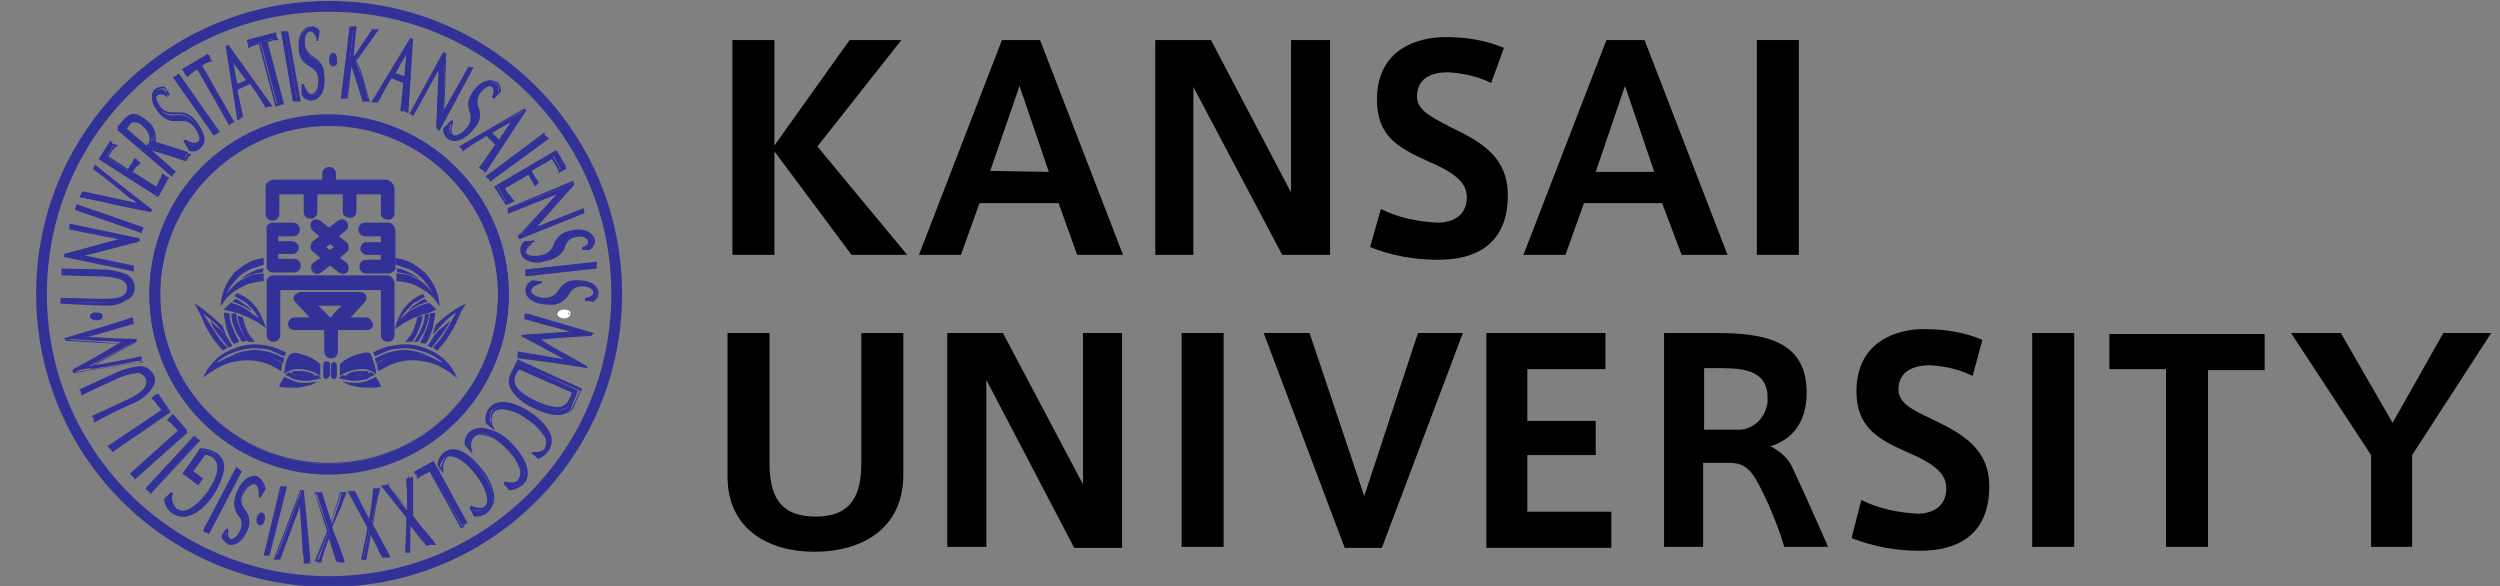 <?xml version="1.0" encoding="utf-8"?>
<!-- Generator: Adobe Illustrator 25.2.1, SVG Export Plug-In . SVG Version: 6.00 Build 0)  -->
<svg version="1.1" xmlns="http://www.w3.org/2000/svg" xmlns:xlink="http://www.w3.org/1999/xlink" x="0px"
	 y="0px" viewBox="0 0 256 60" style="enable-background:new 0 0 256 60;" xml:space="preserve">
<rect x="0" y="0" width="256" height="60" fill="#808080" stroke="none"/>
<style type="text/css">
	.st0{fill:#313198;}
	.st1{fill:#FFFFFF;}
</style>
<g id="header_footer">
	<title>KANSAI UNIVERSITY</title>
	<g id="logo">
		<path d="M92.9,26.1h-5.7l-7.9-10.6v10.6h-4.3v-22h4.3v10.8L87,4.1h5.3L83.7,15L92.9,26.1z"/>
		<path d="M102.6,4.1h3.9l8.5,22h-4.7l-1.9-5.3h-8.1l-1.9,5.3h-4.3L102.6,4.1z M107.4,17.6l-3-8.8l-3,8.7L107.4,17.6z"/>
		<path d="M122.3,26.1h-4v-22h5.7l8.2,15.6V4.1h4v22h-4.9l-9.1-17.2V26.1z"/>
		<path d="M152.7,8.5c-1.4-0.7-2.9-1-4.4-1.1c-1.4,0-3.2,0.4-3.2,2.5c0,1.4,1.5,2.1,3.4,3.1c3.1,1.5,5.9,3,5.9,7
			c0,5.1-3.4,6.6-7.1,6.6c-2.4,0-4.8-0.4-7-1.3l1.1-3.9c1.8,0.9,3.8,1.3,5.8,1.4c1.4,0,3-0.6,3-2.6c0-1.5-1.2-2.5-4-3.7
			c-3.1-1.4-5.2-2.6-5.2-6.3c0-5.2,4.2-6.4,7-6.4c2.1,0,4.1,0.3,6,1.1L152.7,8.5z"/>
		<path d="M164.5,4.1h3.9l8.5,22h-4.7l-2-5.3h-8l-1.9,5.3h-4.3L164.5,4.1z M169.4,17.6l-3-8.8l-3,8.8H169.4z"/>
		<path d="M184.2,26.1h-4.3v-22h4.3L184.2,26.1z"/>
		<path d="M83.4,56.5c-4.7,0-8.9-2.3-8.9-7.7V34.1h4.3v13.3c0,3.3,1,5.5,4.7,5.5s4.7-2.2,4.7-5.5V34.1h4.3v14.7
			C92.4,54.2,88.2,56.5,83.4,56.5L83.4,56.5z"/>
		<path d="M101,56h-4V34.1h5.7l8.2,15.5V34.1h4v22h-4.9l-9-17.2L101,56z"/>
		<path d="M125.2,56H121V34.1h4.3V56z"/>
		<path d="M145.2,34.1h4.6l-8.3,22h-3.8l-8.3-22h4.7l5.6,16.7L145.2,34.1z"/>
		<path d="M156.4,43.1h7v3.5h-7v5.8h8.6v3.7h-12.8V34.1h12.2v3.7h-8L156.4,43.1z"/>
		<path d="M180.5,50.4c-1.1-2.3-1.8-3-3.4-3h-2.7V56h-4V34.1h5.4c5.1,0,9.2,0.9,9.2,6.1c0,3.1-1.5,4.8-3.7,5.5
			c1,0.5,1.9,1.3,2.3,2.3c0.8,1.7,2.6,5.7,3.6,8h-4.5C182.3,54.5,181.3,52,180.5,50.4z M181,40.7c0-2.5-2-3-4.6-3h-1.9V44h3.7
			C179.8,43.9,181.1,42.4,181,40.7C181,40.7,181,40.7,181,40.7L181,40.7z"/>
		<path d="M202,38.5c-1.4-0.7-2.8-1-4.4-1.1c-1.3,0-3.2,0.4-3.2,2.5c0,1.4,1.5,2.1,3.4,3c3.1,1.5,5.9,3,5.9,6.9
			c0,5.1-3.4,6.6-7.1,6.6c-2.4,0-4.7-0.4-7-1.3l1-3.9c1.8,0.9,3.8,1.3,5.8,1.4c1.3,0,2.9-0.6,2.9-2.6c0-1.5-1.2-2.5-4-3.7
			c-3-1.3-5.2-2.6-5.2-6.2c0-5.2,4.2-6.4,6.9-6.4c2.1,0,4.1,0.3,6,1.1L202,38.5z"/>
		<path d="M212.4,56h-4.3V34.1h4.3L212.4,56z"/>
		<path d="M221.8,56V37.8H216v-3.6h15.9v3.7h-5.8V56H221.8z"/>
		<path d="M234.6,34.1h5.1l5.3,9.2l5.2-9.2h4.9L247,46.6V56h-4.2v-9.4L234.6,34.1z"/>
		<path class="st0" d="M33.7,0.1c-16.6,0-30,13.4-30,30s13.4,30,30,30s30-13.4,30-30S50.3,0.1,33.7,0.1z M33.7,59
			c-16,0-28.9-12.9-28.9-28.9c0-16,12.9-28.9,28.9-28.9c16,0,28.9,12.9,28.9,28.9S49.7,59,33.7,59C33.7,59,33.7,59,33.7,59z"/>
		<path class="st0" d="M33.7,11.7c-10.2,0-18.4,8.2-18.4,18.4c0,10.2,8.2,18.4,18.4,18.4s18.4-8.2,18.4-18.4c0,0,0,0,0,0
			C52.1,20,43.9,11.8,33.7,11.7z M33.7,47.5c-9.6,0-17.3-7.8-17.3-17.3s7.8-17.3,17.3-17.3s17.3,7.8,17.3,17.3S43.3,47.5,33.7,47.5
			L33.7,47.5z"/>
		<path class="st0" d="M33.7,48.6c-10.2,0-18.4-8.3-18.4-18.4c0-10.2,8.3-18.4,18.4-18.4c10.2,0,18.4,8.3,18.4,18.4c0,0,0,0,0,0
			C52.1,40.3,43.9,48.6,33.7,48.6z M33.7,11.8c-10.1,0-18.3,8.2-18.3,18.3s8.2,18.3,18.3,18.3S52,40.2,52,30.1
			C52,20,43.8,11.8,33.7,11.8z M33.7,47.5c-9.6,0-17.4-7.8-17.4-17.4s7.8-17.4,17.4-17.4s17.4,7.8,17.4,17.4c0,0,0,0,0,0
			C51.1,39.7,43.3,47.5,33.7,47.5z M33.7,12.8c-9.5,0-17.3,7.7-17.3,17.3s7.7,17.3,17.3,17.3S51,39.7,51,30.1c0,0,0,0,0,0
			C51,20.6,43.2,12.9,33.7,12.8z"/>
		<path class="st0" d="M27.9,27.9h2.2c0.4,0,0.7-0.3,0.7-0.7c0-0.4-0.3-0.7-0.7-0.7h-1.6V26h1.5c0.4,0,0.6-0.4,0.6-0.7
			c0-0.3-0.3-0.5-0.6-0.6h-1.5v-0.5h1.5c0.4,0,0.7-0.3,0.7-0.7c0-0.4-0.3-0.7-0.7-0.7H28c-0.1,0-0.1,0-0.2,0
			c-0.3,0.1-0.6,0.3-0.5,0.7v3.7c0,0.1,0,0.3,0.1,0.4C27.5,27.8,27.7,27.9,27.9,27.9z"/>
		<path class="st0" d="M40,18.6c-0.1-0.1-0.3-0.2-0.5-0.2h-5.1v-0.6c0-0.4-0.3-0.7-0.7-0.7l0,0c-0.4,0-0.7,0.3-0.7,0.7c0,0,0,0,0,0
			v0.6H28c-0.2,0-0.3,0.1-0.5,0.2c-0.2,0.1-0.3,0.3-0.3,0.6v2.7c0,0.4,0.3,0.7,0.7,0.7s0.7-0.3,0.7-0.7v-2h2.5v1.8
			c0,0.4,0.3,0.7,0.7,0.7s0.7-0.3,0.7-0.7v-1.8h2.6v1.8c0,0.4,0.4,0.6,0.8,0.6c0.3,0,0.6-0.3,0.6-0.6v-1.8H39v2
			c0,0.4,0.4,0.6,0.8,0.6c0.3,0,0.6-0.3,0.6-0.6v-2.7C40.3,19,40.2,18.7,40,18.6z"/>
		<path class="st0" d="M39.8,28.2h-0.2H28h-0.1c-0.3,0-0.6,0.3-0.6,0.7v5.4c0,0.4,0.3,0.7,0.7,0.7s0.7-0.3,0.7-0.7v-4.6H39v4.6
			c0,0.4,0.3,0.7,0.7,0.7s0.7-0.3,0.7-0.7v-5.4C40.3,28.6,40.1,28.3,39.8,28.2z"/>
		<path class="st0" d="M37.4,32.5h-1.5l1.4-1.5c0.2-0.2,0.3-0.5,0.2-0.7c-0.1-0.3-0.4-0.4-0.7-0.4h-6c-0.3,0-0.5,0.2-0.7,0.4
			c-0.1,0.3,0,0.5,0.2,0.7l1.4,1.5h-1.5c-0.4,0-0.7,0.3-0.7,0.7l0,0c0,0.4,0.3,0.6,0.7,0.6c0,0,0,0,0.1,0h2.9V36
			c0,0.4,0.3,0.7,0.7,0.7c0,0,0,0,0,0l0,0c0.4,0,0.7-0.3,0.7-0.7l0,0v-2.2h2.9c0.4,0,0.7-0.2,0.7-0.6c0,0,0,0,0,0
			C38.1,32.8,37.8,32.5,37.4,32.5C37.4,32.5,37.4,32.5,37.4,32.5z M33.9,32.5L33.9,32.5h-0.1c-0.2-0.2-0.7-0.7-1.2-1.2H35
			C34.5,31.7,34,32.3,33.9,32.5L33.9,32.5z"/>
		<path class="st0" d="M31.8,25.3c0,0.2,0.1,0.4,0.3,0.5l0.7,0.6l-0.7,0.5c-0.3,0.2-0.3,0.6-0.1,0.9c0.2,0.3,0.6,0.3,0.9,0.1
			l0.9-0.7l0.9,0.7c0.3,0.2,0.7,0.2,0.9-0.1c0.1-0.1,0.1-0.3,0.1-0.4c0-0.2-0.1-0.4-0.2-0.5l-0.7-0.5l0.7-0.6
			c0.2-0.1,0.2-0.3,0.2-0.5c0-0.2-0.1-0.4-0.2-0.5l-0.8-0.6l0.7-0.6c0.3-0.2,0.3-0.6,0.1-0.9c0,0,0,0,0,0c-0.2-0.3-0.6-0.3-0.9-0.1
			l-0.9,0.7l-0.9-0.7c-0.3-0.2-0.7-0.2-0.9,0.1c-0.1,0.1-0.1,0.3-0.1,0.4c0,0.2,0.1,0.4,0.2,0.5l0.7,0.6l-0.8,0.6
			C31.9,25,31.8,25.1,31.8,25.3z M34.2,25.3l-0.4,0.3l-0.4-0.3l0.4-0.3L34.2,25.3z"/>
		<path class="st0" d="M39.8,22.8c-0.1,0-0.1,0-0.2,0h-2.2c-0.4,0-0.7,0.3-0.7,0.7c0,0.4,0.3,0.7,0.7,0.7H39v0.6h-1.5
			c-0.4,0-0.6,0.4-0.6,0.7c0,0.3,0.3,0.5,0.6,0.6H39v0.5h-1.5c-0.4,0-0.7,0.3-0.7,0.7c0,0.4,0.3,0.7,0.7,0.7h2.3
			c0.2,0,0.4-0.1,0.6-0.3c0.1-0.1,0.1-0.2,0.1-0.4v-3.7C40.4,23.1,40.1,22.8,39.8,22.8z"/>
		<path class="st0" d="M22.6,31.4L22.6,31.4c0.4-0.7,0.9-1.3,1.6-1.7c0.5-0.3,1-0.6,1.5-0.7c0.4-0.1,0.9-0.2,1.3-0.2V28
			c-0.3,0-0.7,0.1-1,0.1c-0.4,0.1-0.8,0.3-1.2,0.5c-0.3,0.2-0.5,0.3-0.7,0.5c-0.3,0.3-0.6,0.6-0.9,1c0,0,0,0.1,0,0
			c0.3-0.7,0.7-1.2,1.2-1.7c0.4-0.4,0.9-0.7,1.4-0.9c0.4-0.1,0.8-0.3,1.2-0.4v-0.7c-0.5,0.1-1,0.2-1.4,0.4c-0.6,0.3-1.1,0.7-1.6,1.1
			C23.1,29,22.6,30.2,22.6,31.4z"/>
		<path class="st0" d="M27,27.5c-0.4,0-0.7,0.1-1.1,0.3c-0.4,0.2-0.8,0.4-1.2,0.7c0,0-0.1,0.1-0.1,0.1s0,0,0,0
			c0.1-0.1,0.2-0.1,0.4-0.2c0.2-0.1,0.5-0.2,0.8-0.3c0.3-0.1,0.6-0.1,0.9-0.2h0.2L27,27.5z"/>
		<path class="st0" d="M22.9,31.7l0.4-0.4c0.2-0.1,0.3-0.3,0.3-0.3c0.4,0.1,0.8,0.2,1.1,0.4c0.4,0.2,0.8,0.4,1.1,0.7l0.7,0.5
			c-0.1-0.2-0.2-0.3-0.3-0.5c-0.3-0.4-0.6-0.7-0.9-1c-0.2-0.2-0.4-0.3-0.6-0.4c-0.4-0.2-0.7-0.4-0.7-0.4l0.3-0.3
			c0.1,0.1,0.2,0.1,0.4,0.2c0.4,0.2,0.7,0.4,1,0.7c0.3,0.3,0.6,0.6,0.8,1c0.2,0.3,0.3,0.6,0.4,0.8l0.4,1c-0.1-0.2-0.3-0.3-0.5-0.4
			c0,0-0.5-0.4-0.8-0.5c-0.3-0.2-0.7-0.4-1.1-0.5c-0.4-0.2-0.8-0.3-1.2-0.4L22.9,31.7z"/>
		<path class="st0" d="M23.8,30.9l0.3-0.3c0.2,0.1,0.5,0.2,0.7,0.4c0.3,0.2,0.5,0.4,0.7,0.5c0.1,0.1,0.2,0.2,0.3,0.4
			c0,0-0.4-0.3-0.6-0.4s-0.6-0.3-0.8-0.4S23.8,30.9,23.8,30.9z"/>
		<path class="st0" d="M22.9,32c0.1,0.6,0.2,1.2,0.3,1.7c0.1,0.3,0.3,0.7,0.4,1c0.1,0.2,0.2,0.4,0.4,0.5l0.5-0.2
			c-0.3-0.5-0.5-1-0.7-1.5c-0.2-0.5-0.3-0.9-0.3-1.4L22.9,32z"/>
		<path class="st0" d="M23.7,32.1c0,0.5,0.1,1,0.3,1.4c0.1,0.4,0.3,0.7,0.5,1c0.1,0.2,0.2,0.4,0.3,0.5l0.5-0.1
			c-0.3-0.5-0.6-0.9-0.8-1.5c-0.2-0.4-0.3-0.9-0.3-1.3L23.7,32.1z"/>
		<path class="st0" d="M24.3,32.3c0.1,0.5,0.2,1,0.4,1.4c0.2,0.5,0.4,0.9,0.7,1.3h0.7c-0.2-0.2-0.3-0.4-0.5-0.6
			c-0.2-0.3-0.4-0.7-0.5-1.1c-0.1-0.2-0.2-0.5-0.2-0.8L24.3,32.3z"/>
		<path class="st0" d="M19.9,31.1c0,0,0.8,1.3,1,2c0.3,0.6,0.6,1.1,1,1.7l0.9,1.1l0.5-0.3c-0.4-0.4-0.8-0.8-1.1-1.3
			c-0.7-1.1-1.4-2.2-1.4-2.2s0.5,0.4,1,0.8s1.4,1.5,1.4,1.5l-0.4-1c-0.5-0.5-1.1-1-1.6-1.4C20.8,31.6,20,31.1,19.9,31.1
			C19.9,31.1,19.9,31.1,19.9,31.1z"/>
		<path class="st0" d="M21.5,32.8c0.2,0.5,0.5,1,0.8,1.4c0.3,0.4,1.1,1.4,1.1,1.4l0.4-0.2c0,0-0.4-0.6-0.5-0.8s-0.6-0.8-0.9-1
			S21.5,32.8,21.5,32.8z"/>
		<path class="st0" d="M27.8,35.5c-1.4-0.4-2.8-0.3-4.1,0.3c-1.3,0.5-2.4,1.6-2.9,2.9c0.2-0.2,0.5-0.4,0.8-0.6
			c0.6-0.4,1.3-0.8,2.1-1c0.9-0.2,1.8-0.3,2.7-0.1c0.6,0.1,1.2,0.3,1.7,0.6c0.5,0.3,0.7,0.4,0.7,0.4l0.1-0.8
			c-0.5-0.3-1.1-0.6-1.7-0.8c-0.7-0.2-1.4-0.2-2.1-0.2c-0.7,0.1-1.4,0.2-2,0.5c-0.3,0.1-0.5,0.3-0.8,0.4c0,0-0.1,0-0.1,0
			c0.7-0.6,1.5-1,2.3-1.2c0.7-0.2,1.4-0.3,2.1-0.2c0.5,0,1,0.1,1.4,0.3c0.5,0.2,1.1,0.5,1.1,0.5l0.2-0.4c-0.6-0.3-1.3-0.6-1.9-0.7"
			/>
		<path class="st0" d="M23.5,36.5c0.6-0.3,1.2-0.5,1.9-0.6c0.5-0.1,1-0.1,1.4,0c0.8,0.1,1.6,0.4,2.3,0.8L29,37.2
			c-0.5-0.3-1-0.5-1.5-0.6c-0.5-0.2-1.1-0.3-1.7-0.3C25.1,36.2,24.3,36.3,23.5,36.5z"/>
		<path class="st0" d="M29.1,38.3c0.4-0.3,0.8-0.5,1.3-0.5c0.3,0,0.7,0,1,0.1c0.5,0.1,1,0.3,1.4,0.6c0,0,0-0.9,0-1.2
			c-0.3-0.3-0.6-0.5-1-0.7c-0.4-0.2-0.8-0.3-1.2-0.4c-0.2-0.1-0.5-0.1-0.7,0c-0.2,0-0.4,0.3-0.6,0.8C29.2,37.5,29.1,37.9,29.1,38.3z
			"/>
		<path class="st0" d="M29.8,38.1C29.9,38,30,38,30.2,38c0.3,0,0.5,0,0.8,0c0.3,0,0.6,0.1,0.9,0.2c0.1,0.1,0.3,0.1,0.4,0.2
			c0,0,0,0-0.3,0.1c-0.3,0-0.5,0-0.8,0c-0.3,0-0.5-0.1-0.8-0.1c-0.2-0.1-0.3-0.1-0.4-0.1C29.9,38.1,29.8,38.1,29.8,38.1z"/>
		<path class="st0" d="M29.6,38.1c0.3,0.2,0.7,0.3,1,0.3c0.3,0.1,0.5,0.1,0.8,0.1c0.2,0,0.4,0,0.6,0c0.2,0,0.5-0.1,0.5-0.1l0.4,0.3
			c-0.1,0.1-0.2,0.1-0.3,0.1c-0.3,0.1-0.6,0.1-1,0.2c-0.4,0-0.7,0-1.1-0.1c-0.3,0-0.6-0.1-0.8-0.3c-0.2-0.1-0.3-0.1-0.5-0.2
			L29.6,38.1z"/>
		<path class="st0" d="M29.1,38.6c0,0-0.1,0.2-0.3,0.5c-0.1,0.2-0.2,0.3-0.2,0.5c0.4,0.1,0.8,0.1,1.2,0.1c0.4,0,0.9,0,1.3-0.1
			c0.3-0.1,0.5-0.1,0.8-0.2c0.2-0.1,0.4-0.2,0.6-0.3c0,0-0.1,0-0.3,0c-0.4,0.1-0.8,0.1-1.2,0.1c-0.4,0-0.8-0.1-1.2-0.3L29.1,38.6z"
			/>
		<path class="st0" d="M33.4,38.8c-0.2,0-0.3-0.1-0.3-0.3c0,0,0,0,0,0v-1.1c0-0.2,0.1-0.4,0.3-0.4c0.2,0,0.4,0.1,0.4,0.3
			c0,0,0,0.1,0,0.1v1.1C33.7,38.6,33.5,38.8,33.4,38.8z"/>
		<path class="st0" d="M45,31.4L45,31.4c-0.4-0.7-0.9-1.3-1.6-1.7c-0.5-0.3-1-0.6-1.5-0.7c-0.4-0.1-0.8-0.2-1.3-0.2V28
			c0.3,0,0.7,0.1,1,0.1c0.4,0.1,0.8,0.3,1.2,0.5c0.3,0.2,0.5,0.3,0.7,0.5c0.3,0.3,0.6,0.6,0.8,1c0,0,0,0.1,0,0
			c-0.3-0.7-0.7-1.2-1.2-1.7c-0.4-0.4-0.9-0.7-1.4-0.9c-0.4-0.1-0.8-0.3-1.2-0.4v-0.7c0.5,0.1,1,0.2,1.4,0.4
			c0.6,0.3,1.1,0.7,1.6,1.1C44.5,29,45,30.2,45,31.4z"/>
		<path class="st0" d="M40.6,27.5c0.4,0,0.7,0.1,1.1,0.3c0.4,0.2,0.8,0.4,1.2,0.7c0,0,0.1,0.1,0.1,0.1s0,0,0,0l-0.4-0.2
			c-0.2-0.1-0.5-0.2-0.8-0.3c-0.3-0.1-0.6-0.1-0.9-0.2h-0.2L40.6,27.5z"/>
		<path class="st0" d="M44.7,31.7l-0.4-0.4c-0.2-0.1-0.3-0.3-0.3-0.3c-0.4,0.1-0.8,0.2-1.2,0.4c-0.4,0.2-0.8,0.4-1.2,0.7L41,32.7
			c0.1-0.2,0.2-0.3,0.3-0.5c0.3-0.4,0.6-0.7,0.9-1c0.2-0.2,0.4-0.3,0.6-0.4c0.3-0.2,0.7-0.4,0.7-0.4l-0.2-0.3
			c-0.1,0.1-0.3,0.1-0.4,0.2c-0.4,0.2-0.7,0.4-1,0.7c-0.3,0.3-0.6,0.6-0.8,1c-0.2,0.3-0.3,0.6-0.4,0.8l-0.3,1
			c0.1-0.2,0.3-0.3,0.5-0.4c0,0,0.5-0.4,0.8-0.5c0.4-0.2,0.7-0.4,1.1-0.5c0.4-0.2,0.8-0.3,1.2-0.4L44.7,31.7z"/>
		<path class="st0" d="M43.8,30.9l-0.3-0.3c-0.2,0.1-0.5,0.2-0.7,0.4c-0.3,0.2-0.5,0.3-0.7,0.5c-0.1,0.1-0.2,0.2-0.3,0.4
			c0,0,0.4-0.3,0.6-0.4c0.2-0.1,0.5-0.3,0.8-0.4L43.8,30.9z"/>
		<path class="st0" d="M44.6,32c-0.1,0.6-0.2,1.2-0.3,1.7c-0.1,0.3-0.3,0.7-0.4,1c-0.1,0.2-0.2,0.4-0.3,0.5L43,35.1
			c0.3-0.5,0.5-1,0.7-1.5c0.2-0.5,0.3-1,0.3-1.5L44.6,32z"/>
		<path class="st0" d="M43.9,32.1c0,0.5-0.1,1-0.3,1.4c-0.1,0.4-0.3,0.7-0.5,1c-0.1,0.2-0.2,0.4-0.3,0.5L42.4,35
			c0.3-0.5,0.6-0.9,0.8-1.5c0.2-0.4,0.3-0.9,0.3-1.3L43.9,32.1z"/>
		<path class="st0" d="M43.3,32.3c-0.1,0.5-0.2,1-0.4,1.4c-0.2,0.5-0.4,0.9-0.7,1.3h-0.7c0.2-0.2,0.3-0.4,0.5-0.6
			c0.2-0.3,0.4-0.7,0.5-1.1c0.1-0.2,0.2-0.5,0.2-0.8L43.3,32.3z"/>
		<path class="st0" d="M47.7,31.1c-0.4,0.6-0.7,1.3-1,2c-0.3,0.6-0.6,1.1-1,1.7l-0.9,1.1l-0.5-0.3c0.4-0.4,0.8-0.8,1.1-1.3
			c0.7-1.1,1.3-2.3,1.3-2.3s-0.6,0.4-1,0.8s-1.4,1.5-1.4,1.5l0.3-1c0.5-0.5,1.1-1,1.7-1.4C46.7,31.6,47.6,31.1,47.7,31.1
			C47.7,31.1,47.7,31.1,47.7,31.1z"/>
		<path class="st0" d="M46.1,32.8c-0.2,0.5-0.5,1-0.8,1.4c-0.3,0.4-1.1,1.4-1.1,1.4l-0.4-0.2c0,0,0.4-0.6,0.5-0.8s0.6-0.8,0.9-1
			S46.1,32.8,46.1,32.8z"/>
		<path class="st0" d="M39.8,35.5c1.4-0.4,2.8-0.3,4.1,0.3c1.3,0.5,2.4,1.6,2.9,2.9c-0.3-0.2-0.5-0.4-0.8-0.6
			c-0.6-0.4-1.3-0.8-2.1-1c-0.9-0.2-1.8-0.3-2.7-0.1c-0.6,0.1-1.2,0.3-1.7,0.6C39,37.9,38.7,38,38.7,38l-0.1-0.8
			c0.5-0.3,1.1-0.6,1.7-0.8c0.7-0.2,1.4-0.2,2.1-0.2c0.7,0.1,1.4,0.2,2,0.5c0.2,0.1,0.6,0.3,0.8,0.4c0,0,0.1,0,0.1,0
			c-0.7-0.6-1.5-1-2.3-1.2c-0.7-0.2-1.4-0.3-2.1-0.2c-0.5,0-1,0.1-1.4,0.3c-0.5,0.2-1.1,0.5-1.1,0.5l-0.2-0.4
			c0.6-0.3,1.2-0.6,1.9-0.7"/>
		<path class="st0" d="M44,36.5c-0.6-0.3-1.2-0.5-1.9-0.6c-0.5-0.1-1-0.1-1.4,0c-0.8,0.1-1.6,0.4-2.3,0.8l0.1,0.5
			c0.5-0.3,1-0.5,1.5-0.6c0.5-0.2,1.1-0.3,1.7-0.3C42.5,36.2,43.3,36.3,44,36.5z"/>
		<path class="st0" d="M38.5,38.3c-0.4-0.3-0.8-0.5-1.3-0.5c-0.3,0-0.7,0-1,0.1c-0.5,0.1-1,0.3-1.4,0.6c0,0,0-0.9,0-1.2
			c0.3-0.3,0.6-0.5,1-0.7c0.4-0.2,0.8-0.3,1.2-0.4c0.2-0.1,0.5-0.1,0.7-0.1c0.2,0,0.4,0.3,0.5,0.8C38.4,37.4,38.5,37.8,38.5,38.3z"
			/>
		<path class="st0" d="M37.8,38.1C37.7,38,37.5,38,37.4,38c-0.3,0-0.5,0-0.8,0c-0.3,0-0.6,0.1-0.8,0.2c-0.1,0.1-0.3,0.1-0.4,0.2
			c0,0,0,0,0.3,0.1c0.3,0,0.5,0,0.8,0c0.3,0,0.5-0.1,0.8-0.1c0.2-0.1,0.3-0.1,0.4-0.1C37.7,38.1,37.7,38.1,37.8,38.1z"/>
		<path class="st0" d="M38,38.1c-0.6,0.3-1.2,0.4-1.8,0.4c-0.2,0-0.4,0-0.6,0c-0.2,0-0.5-0.1-0.5-0.1l-0.4,0.3
			c0.1,0.1,0.2,0.1,0.3,0.1c0.3,0.1,0.7,0.1,1,0.2c0.4,0,0.7,0,1.1-0.1c0.3,0,0.6-0.1,0.8-0.3c0.2-0.1,0.3-0.1,0.5-0.2L38,38.1z"/>
		<path class="st0" d="M38.5,38.6c0.1,0.2,0.2,0.3,0.3,0.5c0.1,0.2,0.2,0.3,0.2,0.5c-0.4,0.1-0.8,0.1-1.2,0.1c-0.4,0-0.9,0-1.3-0.1
			c-0.3-0.1-0.5-0.1-0.8-0.2c-0.2-0.1-0.4-0.2-0.6-0.3c0,0,0.1,0,0.3,0c0.4,0.1,0.8,0.1,1.2,0.1c0.4,0,0.8-0.1,1.2-0.3
			C38.1,38.8,38.5,38.6,38.5,38.6z"/>
		<path class="st0" d="M34.2,38.8c-0.2,0-0.3-0.1-0.3-0.3v-1.1c0-0.2,0.1-0.3,0.3-0.3c0.2,0,0.3,0.1,0.3,0.3c0,0,0,0,0,0v1.1
			C34.5,38.6,34.4,38.8,34.2,38.8z"/>
		<path class="st0" d="M37,5.3l-0.6,0.8c0.3,1,0.7,2,1,3l0.3,1.1v0.1c-0.1,0-0.2-0.1-0.3-0.1h-0.3c-0.1-0.3-0.2-0.7-0.3-1L36,6.4
			c0-0.1-0.1-0.1-0.1,0L35.4,10L35.2,10H35l0.8-7.1c0.1,0,0.2,0,0.2,0.1c0.1,0,0.2,0,0.2,0l-0.4,3.2c0,0.1,0.1,0,0.2,0
			c0.1-0.1,0.2-0.3,0.4-0.5l1.7-2.5c0.1,0,0.1,0,0.2,0.1c0.1,0,0.1,0,0.2,0L37,5.3z"/>
		<path class="st0" d="M37.9,10.4h-0.1h-0.1h-0.2h-0.4v-0.1c-0.1-0.3-0.2-0.7-0.3-1L36,6.8l-0.4,3.3h-0.1h-0.1h-0.1h-0.4l0.9-7.4
			h0.1h0.1c0,0,0.1,0,0.2,0c0,0,0.1,0,0.1,0h0.2v0.1l-0.3,3l0.3-0.4L38.1,3h0.1h0.1h0.1h0.4l-1.7,2.4l-0.6,0.8
			C36.7,6.6,36.9,7,37,7.4l0.5,1.7l0.3,1.1L37.9,10.4z M37.3,10.1h0.2l0.2,0l-0.3-1C37.2,8.6,37,8,36.9,7.5s-0.3-0.9-0.5-1.4l0,0
			L37,5.2l1.4-1.9l0,0l-0.2,0l-1.7,2.4c-0.1,0.2-0.2,0.3-0.4,0.5c0,0.1-0.1,0.1-0.2,0.1c0,0-0.1,0-0.1,0c0,0,0-0.1,0-0.1l0.4-3.1
			h-0.1c0,0-0.1,0-0.1,0l-0.8,6.8h0.1c0,0,0.1,0,0.1,0l0.4-3.5c0-0.1,0.1-0.1,0.1-0.1c0.1,0,0.1,0.1,0.2,0.1L37,9.2
			C37.1,9.5,37.2,9.8,37.3,10.1L37.3,10.1z"/>
		<path class="st0" d="M41.5,8l-1.2-0.4l1.4-2.3L41.5,8z M42.3,4h-0.1l-3.9,6.4h0.2c0.1,0,0.1,0.1,0.2,0.1c0.5-0.9,0.9-1.7,1.4-2.5
			l1.4,0.4c-0.1,1-0.2,2-0.3,2.8c0.1,0,0.2,0,0.3,0.1c0.1,0,0.2,0.1,0.3,0.1L42.3,4z"/>
		<path class="st0" d="M41.8,11.6L41.8,11.6l-0.2-0.1l-0.2-0.1h-0.2h-0.1h-0.1v-0.1c0.1-1,0.2-1.9,0.3-2.8l-1.2-0.5l-0.1,0.1
			c-0.4,0.7-0.9,1.5-1.3,2.3v0.1h-0.1h-0.1h-0.1h-0.1h-0.1h-0.2l4-6.6l0.3,0.1L41.8,11.6z M41.3,11.2h0.2c0.1,0,0.1,0,0.2,0.1
			l0.6-7.1l-3.8,6.1h0.1l0.1,0.1c0.4-0.8,0.8-1.5,1.2-2.2L40,7.8l1.5,0.5v0.1C41.5,9.3,41.4,10.2,41.3,11.2z M41.6,8.1l-1.4-0.5
			l1.5-2.4l0.2,0.1L41.6,8.1z M40.5,7.5l0.9,0.3l0.2-2.2L40.5,7.5z"/>
		<path class="st0" d="M44.9,13.2l-0.2-0.1c0-0.1,0-0.4,0-0.7L45,6.9l0,0l-2.7,4.9c0,0-0.1-0.1-0.1-0.1c0,0-0.1,0-0.2-0.1l3.4-6.2
			l0.2,0.1l-0.2,6l0,0L48,6.8c0,0,0.1,0.1,0.1,0.1c0,0,0.1,0,0.2,0.1L44.9,13.2z"/>
		<path class="st0" d="M45,13.4l-0.3-0.2v-0.1c0-0.2,0-0.4,0-0.7l0.2-5.2l-2.6,4.7l-0.1-0.1h0l-0.1-0.1H42l0,0h-0.1l3.5-6.4l0.3,0.2
			l-0.2,5.7L48,6.8l0.1,0.1l0,0h0.1h0.1h0.1h0.1L45,13.4z M45,6.7l0.2,0.1l-0.3,5.6c0,0.2,0,0.5,0,0.6l3.3-6h0l0,0l-2.6,4.7
			l-0.2-0.1l0.2-6l0,0l-3.3,6l0,0c0,0,0,0,0,0L45,6.7z"/>
		<path class="st0" d="M46.2,12.4c-0.2,0.6-0.3,1.1,0.1,1.4s1-0.1,1.5-0.7c1.2-1.5-0.7-1.9,0.7-3.8c0.8-1.1,1.7-1.2,2.2-0.8
			c0.3,0.2,0.4,0.6,0.3,0.9c-0.2,0.2-0.4,0.4-0.6,0.6h0c0.2-0.5,0.3-0.9,0-1.1s-0.9-0.1-1.3,0.5c-1.2,1.5,0.7,2-0.6,3.8
			c-0.9,1.2-2,1.5-2.6,1c-0.3-0.3-0.4-0.6-0.4-1C45.7,12.9,45.9,12.7,46.2,12.4L46.2,12.4z"/>
		<path class="st0" d="M46.5,14.4c-0.3,0-0.5-0.1-0.7-0.2c-0.3-0.3-0.5-0.7-0.4-1.1l0,0l0,0c0.2-0.2,0.5-0.4,0.7-0.7l0.1-0.1
			l0.2,0.1v0.1c-0.2,0.7-0.2,1.1,0,1.3c0.1,0.1,0.2,0.1,0.2,0.1c0.5-0.1,0.9-0.4,1.2-0.8c0.4-0.4,0.5-1.1,0.3-1.6
			c-0.3-0.8-0.1-1.6,0.4-2.2c0.4-0.6,1-1,1.7-1.1c0.2,0,0.5,0.1,0.7,0.2c0.3,0.2,0.4,0.6,0.4,1l0,0l0,0c-0.2,0.1-0.3,0.3-0.5,0.5
			l-0.2,0.2l-0.2-0.1V9.9c0.2-0.5,0.2-0.9,0-1c-0.1-0.1-0.2-0.1-0.2-0.1c-0.4,0.1-0.7,0.3-0.9,0.6c-0.4,0.4-0.5,1.1-0.3,1.6
			c0.3,0.7,0.2,1.5-0.4,2.1C48.1,13.8,47.3,14.3,46.5,14.4z M45.6,13.1c-0.1,0.3,0.1,0.7,0.3,0.9c0.2,0.1,0.4,0.2,0.6,0.2
			c0.8-0.1,1.4-0.5,1.8-1.2c0.5-0.5,0.6-1.2,0.4-1.9c-0.3-0.6-0.2-1.3,0.3-1.8c0.2-0.4,0.6-0.6,1.1-0.7c0.1,0,0.3,0,0.4,0.1
			c0.3,0.2,0.3,0.6,0.2,0.9c0.1-0.1,0.2-0.2,0.4-0.3c0-0.3-0.1-0.6-0.3-0.8c-0.2-0.1-0.4-0.2-0.5-0.2c-0.6,0.1-1.2,0.5-1.5,1
			c-0.5,0.5-0.7,1.3-0.4,2c0.3,0.6,0.1,1.3-0.3,1.8c-0.3,0.5-0.8,0.8-1.3,0.9l0,0c-0.1,0-0.3,0-0.4-0.1c-0.4-0.3-0.3-0.7-0.2-1.2
			C45.9,12.9,45.7,13,45.6,13.1z"/>
		<path class="st0" d="M51.1,14.4l-0.9-0.9l2.4-1.3L51.1,14.4z M53.7,11.3L53.7,11.3l-6.5,3.7c0.1,0,0.1,0.1,0.2,0.1
			c0,0.1,0.1,0.1,0.1,0.2c0.8-0.6,1.6-1,2.4-1.5l1,1c-0.5,0.8-1.1,1.7-1.6,2.4c0.1,0.1,0.2,0.1,0.2,0.2c0.1,0.1,0.1,0.1,0.2,0.2
			L53.7,11.3z"/>
		<path class="st0" d="M49.7,17.7l-0.1-0.1c0,0,0-0.1-0.1-0.1c0,0-0.1-0.1-0.1-0.1c0,0-0.1-0.1-0.2-0.1l-0.1-0.1l-0.1,0l0.1-0.1
			c0.6-0.8,1.1-1.6,1.6-2.3l-0.9-0.9l-0.1,0.1c-0.7,0.4-1.5,0.9-2.2,1.4l-0.1,0.1l-0.1-0.1c0,0,0-0.1,0-0.1c0,0,0-0.1-0.1-0.1
			l-0.1-0.1h0L47,15l6.7-3.9l0.2,0.2L49.7,17.7z M49.4,17.1c0.1,0,0.1,0.1,0.2,0.1l0.1,0.1l3.9-6L47.4,15l0,0c0,0,0.1,0.1,0.1,0.1
			c0.7-0.5,1.4-0.9,2.1-1.3l0.3-0.2l1.1,1.2v0.1C50.5,15.5,50,16.2,49.4,17.1z M51.1,14.6l-1-1.1l2.5-1.4l0.1,0.1L51.1,14.6z
			 M50.4,13.6l0.7,0.7l1.2-1.8L50.4,13.6z"/>
		<path class="st0" d="M55.7,13.8c0,0.1,0.1,0.1,0.1,0.2c0,0.1,0.1,0.1,0.2,0.2l-5.7,4.2c0-0.1-0.1-0.1-0.1-0.2S50,18.1,50,18
			L55.7,13.8z"/>
		<path class="st0" d="M50.2,18.6l-0.1-0.1c0,0,0-0.1,0-0.1c0,0,0-0.1-0.1-0.1l-0.2-0.1h0L49.8,18l5.9-4.4l0.1,0.1v0.1
			c0,0.1,0,0.1,0.1,0.1l0.1,0.1c0,0,0,0,0.1,0.1l0.1,0.1L50.2,18.6z M50.1,18l0.1,0.1c0,0,0.1,0.1,0.1,0.1l5.5-4.1l-0.1-0.1
			c0,0-0.1-0.1-0.1-0.1L50.1,18z"/>
		<path class="st0" d="M54.4,17.5l0.5,0.8c0.1,0.1,0.2,0.3,0.3,0.4L55,18.8l-0.2,0.2c-0.1-0.1-0.1-0.3-0.2-0.5l-0.4-0.8l-2.6,1.5
			c0.2,0.3,0.4,0.6,0.6,0.9c0.1,0.1,0.2,0.3,0.3,0.4l-0.3,0.1l-0.3,0.2l-1-1.8l6.1-3.6l1,1.7l-0.3,0.1l-0.3,0.2
			c0-0.2-0.1-0.3-0.2-0.5l-0.3-0.5l-0.2-0.4L54.4,17.5z"/>
		<path class="st0" d="M51.8,21l-1.2-1.9l6.3-3.7l1.1,1.9l-0.1,0l-0.1,0.1l-0.2,0.1l-0.2,0.1l-0.1,0.1l-0.1,0.1v-0.2
			c0-0.2-0.1-0.3-0.2-0.5l-0.3-0.5l-0.2-0.3l-2.1,1.2l0.4,0.7c0,0.1,0.1,0.1,0.2,0.2c0,0.1,0.1,0.1,0.1,0.2l0.1,0.1l-0.2,0.1
			L55,18.9L54.9,19L54.8,19l0,0.1L54.7,19l-0.1-0.2c0-0.1-0.1-0.2-0.1-0.2l-0.4-0.7l-2.4,1.4c0.1,0.2,0.2,0.4,0.4,0.6l0.2,0.2
			c0.1,0.1,0.2,0.3,0.3,0.4l0.1,0.1l-0.1,0.1l-0.1,0l-0.2,0.1L52,20.9L51.9,21L51.8,21z M50.9,19.1l0.9,1.6l0.2-0.1l0.2-0.1
			c-0.1-0.1-0.2-0.2-0.3-0.3c0-0.1-0.1-0.1-0.1-0.2c-0.2-0.2-0.3-0.4-0.4-0.7l0-0.1l2.8-1.6l0.5,0.8c0,0.1,0.1,0.2,0.1,0.3v0.1l0,0
			l0.1-0.1l0.1-0.1l-0.1-0.1c-0.1-0.1-0.1-0.2-0.2-0.2l-0.5-0.8l2.4-1.5l0.3,0.5l0.3,0.5c0.1,0.1,0.1,0.2,0.1,0.4l0.1-0.1l0.2-0.1
			l0,0l-0.9-1.5L50.9,19.1z"/>
		<path class="st0" d="M53.2,24.4l-0.1-0.1c0.1-0.1,0.3-0.3,0.5-0.5l3.7-4.1l0,0l-5.2,2c0-0.1,0-0.1,0-0.2c0-0.1-0.1-0.1-0.1-0.1
			l6.6-2.6l0.1,0.2l-4,4.5v0l5-2c0,0.1,0,0.1,0,0.2c0,0,0.1,0.1,0.1,0.1L53.2,24.4z"/>
		<path class="st0" d="M53.2,24.5L53,24.2l0,0c0.1-0.1,0.3-0.3,0.5-0.5l3.5-3.8l-5,2v-0.1v-0.1c0,0,0-0.1,0-0.1s0,0,0-0.1l0,0
			L52,21.3l6.7-2.8l0.1,0.4L55,23.2l4.8-1.9v0.1c0,0,0,0,0,0.1c0,0,0,0.1,0,0.1v0.1v0l0.1,0.1L53.2,24.5z M57.4,19.4l0.1,0.2
			l-3.8,4.1l-0.4,0.4l6.4-2.5c0,0,0,0,0,0s0,0,0,0l-5,1.9l-0.1-0.2l4-4.5v0l-6.4,2.5v0l0,0L57.4,19.4z"/>
		<path class="st0" d="M54.7,24.7c-0.6,0.4-1,0.7-0.9,1.1s0.8,0.6,1.7,0.5c1.9-0.4,0.7-2,3-2.4c1.3-0.3,2.1,0.1,2.2,0.8
			c0.1,0.3-0.1,0.7-0.3,0.9c-0.3,0-0.6,0-0.9,0v0c0.5-0.2,0.8-0.5,0.7-0.9s-0.6-0.6-1.3-0.4c-1.9,0.4-0.8,2-2.9,2.4
			c-1.5,0.3-2.5-0.1-2.6-0.9c0-0.4,0.1-0.8,0.4-1C54.1,24.8,54.4,24.7,54.7,24.7L54.7,24.7z"/>
		<path class="st0" d="M55.1,26.9c-1,0-1.7-0.4-1.8-1.1c-0.1-0.4,0.1-0.9,0.4-1.1l0,0l0,0c0.3,0,0.6,0,0.9-0.1h0.1v0.2h-0.1
			c-0.7,0.4-0.9,0.7-0.8,1s0.4,0.4,1,0.4l0,0c0.2,0,0.4,0,0.6-0.1c0.6,0,1.1-0.5,1.3-1.1c0.3-0.8,1-1.3,1.8-1.4
			c0.3-0.1,0.5-0.1,0.8-0.1c0.8,0,1.4,0.4,1.6,1c0.1,0.4-0.1,0.8-0.4,1l0,0l0,0c-0.2,0-0.5,0-0.7,0h-0.2l0-0.2h0.1
			c0.5-0.2,0.7-0.5,0.7-0.8s-0.4-0.4-0.8-0.4c-0.1,0-0.3,0-0.4,0c-0.6,0.1-1.1,0.5-1.3,1.1c-0.2,0.7-0.9,1.3-1.7,1.4
			C55.7,26.8,55.4,26.9,55.1,26.9z M53.8,24.9c-0.2,0.2-0.4,0.6-0.3,0.9c0.1,0.5,0.7,0.9,1.6,0.9c0.3,0,0.6,0,0.9-0.1
			c0.7-0.1,1.3-0.6,1.5-1.2c0.2-0.6,0.7-1.1,1.4-1.2c0.2,0,0.3-0.1,0.5-0.1c0.5,0,0.9,0.2,1,0.6s-0.1,0.6-0.5,0.8h0.5
			c0.2-0.2,0.3-0.5,0.3-0.8c-0.1-0.5-0.6-0.8-1.3-0.8c-0.2,0-0.5,0-0.7,0.1c-0.7,0.1-1.4,0.6-1.6,1.3c-0.2,0.6-0.7,1.1-1.4,1.2
			c-0.2,0-0.4,0.1-0.6,0.1l0,0c-0.6,0-1.1-0.2-1.2-0.6s0.2-0.8,0.6-1C54.2,24.9,54,24.9,53.8,24.9L53.8,24.9z"/>
		<path class="st0" d="M60.9,26.9c0,0.1,0,0.2,0,0.2c0,0.1,0,0.2,0.1,0.2l-7.1,0.7c0-0.1,0-0.2,0-0.2c0-0.1,0-0.2-0.1-0.2L60.9,26.9
			z"/>
		<path class="st0" d="M53.8,28.3v-0.2c0,0,0-0.1,0-0.1v-0.1c0,0,0-0.1,0-0.1c0,0,0,0,0-0.1v-0.1l7.3-0.8v0.1c0,0,0,0,0,0.1v0.2
			c0,0,0,0.1,0,0.1v0.1v0.1L53.8,28.3z M54,27.8c0,0,0,0.1,0,0.1c0,0,0,0.1,0,0.1l6.8-0.8c0,0,0-0.1,0-0.1c0,0,0-0.1,0-0.1L54,27.8z
			"/>
		<path class="st0" d="M55.4,29c-0.7,0.2-1.1,0.5-1.1,0.9s0.7,0.8,1.5,0.8c1.9,0,1.1-1.8,3.4-1.8c1.3,0,2,0.5,2,1.2
			c0,0.3-0.2,0.6-0.5,0.8c-0.3-0.1-0.6-0.1-0.8-0.1v-0.1c0.6-0.1,0.9-0.4,0.9-0.7s-0.5-0.7-1.2-0.7c-1.9,0-1.1,1.8-3.3,1.8
			c-1.5,0-2.4-0.6-2.4-1.4c0-0.4,0.2-0.7,0.6-0.9C54.8,28.8,55.1,28.9,55.4,29L55.4,29z"/>
		<path class="st0" d="M56.2,31.2c-1.4,0-2.4-0.6-2.4-1.5c0-0.4,0.3-0.8,0.7-1l0,0l0,0c0.3,0,0.6,0.1,0.9,0.1h0.1v0.2h-0.1
			c-0.7,0.2-1,0.5-1,0.8s0.6,0.7,1.4,0.7l0,0c0.6,0,1.1-0.3,1.4-0.8c0.4-0.7,1.2-1.1,2-1h0c1.5,0,2.1,0.7,2.1,1.3
			c0,0.4-0.2,0.7-0.5,0.9l0,0l0,0c-0.2-0.1-0.5-0.1-0.7-0.1h-0.2v-0.3h0.1c0.5-0.1,0.8-0.3,0.8-0.6s-0.5-0.6-1.1-0.6l0,0
			c-0.6,0-1.2,0.3-1.4,0.8C57.8,30.9,57.1,31.3,56.2,31.2L56.2,31.2z M54.5,28.9c-0.3,0.2-0.5,0.5-0.5,0.8c0,0.8,0.9,1.3,2.2,1.3
			l0,0c0.7,0.1,1.4-0.3,1.8-0.9c0.3-0.6,0.9-0.9,1.6-0.9l0,0c0.8,0,1.3,0.3,1.3,0.8c0,0.3-0.2,0.6-0.6,0.7l0.5,0.1
			c0.2-0.1,0.4-0.4,0.4-0.7c0-0.7-0.7-1.1-1.9-1.1l0,0c-0.7-0.1-1.5,0.3-1.8,0.9c-0.3,0.6-0.9,0.9-1.6,0.9l0,0
			c-0.9,0-1.6-0.4-1.6-0.9s0.4-0.7,0.8-0.9L54.5,28.9z"/>
		<path class="st1" d="M57.7,31.8c0.3,0,0.5,0.2,0.5,0.4s-0.3,0.3-0.6,0.3s-0.6-0.2-0.5-0.3C57.1,31.9,57.4,31.8,57.7,31.8z"/>
		<path class="st1" d="M57.8,32.6L57.8,32.6c-0.4,0-0.7-0.2-0.7-0.5c0-0.2,0.3-0.4,0.7-0.4s0.7,0.2,0.6,0.5
			C58.4,32.4,58.1,32.6,57.8,32.6z M57.7,31.9c-0.2,0-0.4,0.1-0.4,0.2s0.2,0.2,0.5,0.2s0.5-0.1,0.5-0.2S58,32,57.7,31.9L57.7,31.9z"
			/>
		<path class="st0" d="M60.2,37.6c-2.5-0.4-5.1-0.8-7.1-1c0-0.1,0.1-0.2,0.1-0.2c0-0.1,0-0.2,0-0.3c2.1,0.3,4.3,0.7,5.3,0.8
			c-2-1.1-3.5-1.9-4.8-2.5v-0.1l1.2-0.1c1.4-0.1,2.8-0.2,4.2-0.3c-2-0.5-3.9-1.1-5.2-1.4c0-0.1,0.1-0.1,0.1-0.2c0-0.1,0-0.1,0-0.2
			c1.6,0.5,5.8,1.7,6.8,2v0.1c-1.7,0.1-3.7,0.2-5.7,0.4C56.8,35.7,58.5,36.6,60.2,37.6L60.2,37.6z"/>
		<path class="st0" d="M60.2,37.7L60.2,37.7c-3.1-0.5-5.4-0.8-7.1-1H53v-0.1c0,0,0-0.1,0-0.1l0-0.1c0-0.1,0-0.1,0-0.2
			c0,0,0-0.1,0-0.1V36h0.1c1.3,0.2,3.4,0.6,4.7,0.8c-1.7-0.9-3.1-1.7-4.3-2.3h-0.1v-0.2l1.4-0.1c1.1,0,2.2-0.1,3.3-0.2h0.3l-0.6-0.2
			c-1.5-0.4-3-0.8-4-1.1h-0.1v-0.1c0,0,0-0.1,0-0.1v-0.1c0,0,0-0.1,0-0.1v-0.2h0.1c1.6,0.5,5.8,1.7,6.8,2h0.1l-0.1,0.3h-0.1
			c-1.6,0.1-3.5,0.2-5.3,0.4l1.8,1c1,0.5,1.9,1,2.9,1.6h0.1L60.2,37.7z"/>
		<path class="st0" d="M58.8,40.3c-0.1,0.2-0.2,0.5-0.2,0.7c-0.5,1.2-1.5,1.3-3.5,0.4c-1-0.3-1.9-1.1-2.4-2
			c-0.2-0.6,0.2-1.2,0.5-1.6L58.8,40.3z M52.9,37.1l-0.5,1c-0.4,0.6-0.4,1.3,0,1.9c0.6,0.9,1.5,1.5,2.5,1.9c0.8,0.4,1.7,0.6,2.6,0.5
			c0.9-0.1,1-0.7,1.2-1.2l0.5-1.2L52.9,37.1z"/>
		<path class="st0" d="M57.2,42.5L57.2,42.5c-0.8,0-1.5-0.2-2.2-0.6c-1-0.4-1.9-1.1-2.5-2c-0.4-0.6-0.4-1.4,0-2l0.5-1.1l6.6,3
			l-0.6,1.3c0,0.1,0,0.1-0.1,0.2c-0.1,0.6-0.6,1-1.2,1.1C57.5,42.5,57.3,42.5,57.2,42.5z M53,37.2l-0.4,0.9c-0.4,0.5-0.4,1.2,0,1.8
			c0.6,0.8,1.5,1.5,2.5,1.9c0.7,0.3,1.4,0.5,2.2,0.5l0,0c0.1,0,0.3,0,0.4,0c0.7-0.1,0.9-0.5,1.1-1l0.1-0.2l0.5-1.1L53,37.2z
			 M57.1,42c-0.7-0.1-1.5-0.3-2.1-0.6c-1-0.3-1.9-1-2.4-2c-0.1-0.6,0-1.1,0.4-1.6l0.1-0.2l5.8,2.6v0.1c0,0.1-0.1,0.2-0.1,0.3
			s-0.1,0.3-0.2,0.4C58.4,41.6,57.8,42,57.1,42z M53.1,37.8L53.1,37.8c-0.3,0.4-0.5,0.9-0.4,1.4c0.2,0.7,1,1.3,2.3,1.9
			c0.6,0.3,1.3,0.5,2,0.6c0.6,0,1.1-0.3,1.3-0.9c0.1-0.1,0.1-0.2,0.2-0.4s0-0.1,0.1-0.2L53.1,37.8z"/>
		<path class="st0" d="M50,43.2c-0.1-0.5-0.1-1,0.2-1.4c0.7-1,2.3-0.8,4.2,0.5s2.5,2.8,1.8,3.8c-0.3,0.4-0.6,0.6-1.1,0.7
			c-0.2-0.2-0.4-0.4-0.6-0.5l0,0c0.2,0,1,0.1,1.3-0.4c0.6-0.9-0.4-2.2-1.9-3.2c-1.7-1.1-3-1.3-3.6-0.6c-0.2,0.5-0.2,1,0,1.5L50,43.2
			z"/>
		<path class="st0" d="M55.1,47L55.1,47c-0.2-0.2-0.4-0.4-0.6-0.5h-0.1l0.1-0.2h0.1h0.3c0.4,0,0.7-0.1,0.9-0.4
			c0.2-0.5,0.2-1-0.2-1.4c-0.4-0.6-1-1.2-1.7-1.6c-0.7-0.6-1.6-0.9-2.5-1c-0.3,0-0.7,0.1-0.9,0.4c-0.2,0.4-0.2,0.9,0,1.4l0.2,0.4
			l-0.9-0.7l0,0c-0.2-0.5-0.1-1,0.2-1.5c0.3-0.5,0.9-0.7,1.4-0.7c1.1,0.1,2.1,0.5,2.9,1.1c0.8,0.5,1.5,1.2,1.9,2.1
			c0.3,0.6,0.3,1.2,0,1.7C56,46.5,55.6,46.8,55.1,47L55.1,47z M54.8,46.4l0.4,0.3c0.4-0.1,0.8-0.3,1-0.7c0.3-0.5,0.4-1.2,0.1-1.7
			c-1-1.7-2.7-2.8-4.6-3.1c-0.5,0-1,0.2-1.3,0.6c-0.3,0.4-0.4,0.8-0.3,1.3l0.2,0.2c-0.1-0.4-0.1-0.9,0.1-1.2c0.2-0.3,0.6-0.5,1-0.5
			c1,0.1,1.9,0.5,2.7,1.1c0.7,0.4,1.3,1,1.7,1.7c0.4,0.5,0.5,1.1,0.2,1.6C55.6,46.3,55.2,46.4,54.8,46.4L54.8,46.4z"/>
		<path class="st0" d="M47.6,45.6c-0.1-0.5,0.1-1,0.4-1.3c0.9-0.9,2.4-0.4,4.1,1.1s2,3.2,1.2,4.1c-0.3,0.3-0.7,0.5-1.2,0.5
			c-0.2-0.2-0.3-0.4-0.5-0.6l0,0c0.2,0.1,1,0.3,1.4-0.2c0.7-0.8,0-2.2-1.3-3.4c-1.4-1.4-2.8-1.8-3.4-1.2c-0.3,0.4-0.4,0.9-0.2,1.4
			L47.6,45.6z"/>
		<path class="st0" d="M52.1,50.2L52.1,50.2c-0.1-0.2-0.3-0.4-0.5-0.6l0-0.1l0.1-0.2h0.1c0.2,0.1,0.4,0.1,0.6,0.1
			c0.3,0,0.5-0.1,0.7-0.2c0.3-0.4,0.3-1,0.1-1.4c-0.3-0.7-0.8-1.3-1.4-1.9c-0.7-0.8-1.6-1.3-2.6-1.4c-0.3,0-0.5,0.1-0.7,0.3
			c-0.3,0.4-0.3,0.9-0.2,1.3l0.1,0.4l-0.7-0.8l0,0c-0.1-0.5,0.1-1,0.5-1.4c0.3-0.3,0.7-0.5,1.2-0.5c1.2,0.2,2.2,0.7,3,1.6
			c1.6,1.6,2.1,3.3,1.2,4.2C53.1,50,52.6,50.2,52.1,50.2L52.1,50.2z M51.9,49.6c0.1,0.1,0.2,0.3,0.3,0.4c0.4-0.1,0.8-0.2,1.1-0.5
			c0.8-0.9,0.4-2.5-1.2-3.9c-0.7-0.9-1.8-1.4-2.9-1.6c-0.4,0-0.7,0.1-1,0.4c-0.3,0.3-0.5,0.7-0.5,1.2l0.2,0.2
			c-0.1-0.4,0-0.9,0.3-1.2c0.2-0.2,0.5-0.3,0.8-0.3c1.1,0.2,2,0.7,2.7,1.5c0.6,0.5,1.1,1.2,1.4,1.9c0.3,0.5,0.3,1.2-0.1,1.7
			c-0.2,0.2-0.5,0.3-0.8,0.3C52.1,49.6,52,49.6,51.9,49.6z"/>
		<path class="st0" d="M44.9,47.7c0-0.5,0.3-0.9,0.6-1.2c1-0.8,2.5,0,3.8,1.8s1.5,3.5,0.5,4.2c-0.4,0.3-0.8,0.4-1.3,0.3
			c-0.1-0.2-0.2-0.5-0.4-0.7l0,0c0.2,0.1,0.9,0.4,1.4,0.1c0.8-0.6,0.3-2.2-0.8-3.6c-1.2-1.6-2.5-2.2-3.2-1.7
			c-0.4,0.4-0.5,0.9-0.5,1.4L44.9,47.7z"/>
		<path class="st0" d="M48.7,52.9h-0.2v-0.1c-0.1-0.2-0.2-0.5-0.4-0.7v-0.1l0.1-0.2l0.1,0c0.3,0.1,0.5,0.2,0.8,0.2
			c0.2,0,0.3,0,0.5-0.1c0.4-0.4,0.5-0.9,0.3-1.4c-0.2-0.7-0.6-1.4-1.1-2.1c-0.9-1.2-1.8-1.8-2.5-1.8c-0.2,0-0.4,0.1-0.5,0.2
			c-0.3,0.4-0.5,0.8-0.4,1.3v0.4l-0.6-0.9l0,0c0-0.5,0.3-1,0.7-1.3c0.3-0.2,0.6-0.3,0.9-0.3c0.9,0,2,0.8,3,2.1
			c0.6,0.7,1,1.6,1.2,2.6c0.1,0.7-0.2,1.3-0.7,1.8C49.6,52.8,49.1,52.9,48.7,52.9z M48.7,52.7L48.7,52.7c0.4,0,0.8-0.1,1.1-0.3
			c0.5-0.4,0.7-1,0.6-1.6c-0.1-0.9-0.5-1.8-1.1-2.5c-1-1.3-2-2-2.9-2c-0.3,0-0.6,0.1-0.8,0.3c-0.4,0.3-0.6,0.7-0.6,1.1l0.2,0.2
			c0-0.4,0.2-0.8,0.5-1.2c0.2-0.1,0.4-0.2,0.6-0.2c0.8,0,1.8,0.7,2.7,1.9c0.5,0.6,0.9,1.3,1.1,2.1c0.2,0.6,0,1.2-0.4,1.6
			c-0.2,0.1-0.4,0.2-0.6,0.2c-0.2,0-0.5,0-0.7-0.1L48.7,52.7z"/>
		<path class="st0" d="M44.1,48.2c-0.3,0.2-0.6,0.3-0.9,0.5c-0.2,0.1-0.3,0.2-0.4,0.3c0-0.1-0.1-0.2-0.1-0.3s-0.1-0.2-0.2-0.3l1.8-1
			l3.4,6.2c-0.1,0-0.2,0.1-0.2,0.1c-0.1,0-0.1,0.1-0.2,0.1L44.1,48.2z"/>
		<path class="st0" d="M47.2,54.1L44,48.3c-0.2,0.1-0.4,0.2-0.6,0.3l-0.2,0.1c-0.1,0.1-0.3,0.2-0.4,0.3l-0.1,0.1l0-0.1l0-0.1
			c0-0.1-0.1-0.1-0.1-0.2l-0.1-0.2l-0.1-0.1v-0.1l2-1.1l3.5,6.4h-0.1h-0.1l-0.1,0.1L47.5,54L47.4,54L47.2,54.1z M44.1,48.1l3.2,5.8
			c0,0,0.1-0.1,0.1-0.1c0,0,0.1,0,0.1-0.1l-3.3-6l-1.6,0.9l0.1,0.2l0.1,0.2c0.1-0.1,0.2-0.2,0.3-0.2l0.2-0.1
			C43.6,48.4,43.8,48.3,44.1,48.1L44.1,48.1z"/>
		<path class="st0" d="M42,52.5c0.4,0.5,0.8,1.1,1.3,1.6l1.1,1.3c-0.1,0-0.2,0-0.3,0.1c-0.1,0-0.2,0.1-0.3,0.1l-0.6-0.8L42,53.3
			c0,1,0,1.9,0,3c-0.1,0-0.1,0-0.2,0c-0.1,0-0.1,0.1-0.2,0.1c0-0.1,0-0.2,0-0.2l0.1-2.3V53l-2.6-3.2l0.3-0.1c0.1,0,0.2-0.1,0.3-0.1
			c0.7,0.9,1.3,1.8,2,2.7c0-1.1,0-2.2-0.1-3.3h0.2c0.1,0,0.1-0.1,0.2-0.1c0,0.7,0,1.3,0,2L42,52.5z"/>
		<path class="st0" d="M41.5,56.6v-0.2c0-0.1,0-0.1,0-0.2l0.1-2.4V53l-2.6-3.3h0.2h0.1h0.2l0.2-0.1h0.1h0.1v0.1
			c0.6,0.8,1.2,1.6,1.8,2.4c0-1,0-1.9-0.1-3V49h0.1h0.1h0.1c0,0,0.1,0,0.1-0.1h0.1l0.2-0.1V49c0,0.3,0,0.6,0,0.9s0,0.7,0,1.1v1.8
			l0.5,0.7l0.7,0.9l1.2,1.4h-0.2h-0.1H44c-0.1,0-0.1,0-0.2,0.1l-0.1,0h-0.1v-0.1l-0.6-0.7l-1-1.3v0.8c0,0.6,0,1.2,0,1.9v0.1H42h-0.1
			h-0.1l-0.1,0h-0.1L41.5,56.6z M39.4,49.8l2.5,3.2v0.8l-0.1,2.4l0,0l0,0c0,0,0.1,0,0.1,0c0-0.6,0-1.2,0-1.8c0-0.3,0-0.7,0-1.1V53
			l1.4,1.8l0.5,0.7l0,0l0.2-0.1h0.2l-1-1.2l-0.7-0.9l-0.6-0.7l0,0v-2c0-0.3,0-0.7,0-1.1s0-0.5,0-0.7h0h-0.1c0.1,1.2,0.1,2.2,0.1,3.2
			v0.3l-0.2-0.2c-0.7-0.8-1.3-1.7-1.9-2.6l0,0L39.4,49.8L39.4,49.8z"/>
		<path class="st0" d="M38.1,53.6c0.3,0.6,0.7,1.2,1,1.8l0.8,1.5c-0.1,0-0.2,0-0.3,0c-0.1,0-0.2,0-0.3,0.1c-0.2-0.3-0.3-0.5-0.4-0.8
			l-0.9-1.8c-0.1,1-0.3,1.9-0.5,2.9c-0.1,0-0.1,0-0.2,0c-0.1,0-0.1,0-0.2,0.1c0-0.1,0-0.1,0.1-0.2l0.5-2.3l0.1-0.8l-2-3.6
			c0.1,0,0.2,0,0.3,0l0.3-0.1c0.5,1,1,2,1.5,3c0.2-1.1,0.3-2.2,0.5-3.3c0.1,0,0.1,0,0.2,0c0.1,0,0.1,0,0.2-0.1
			c-0.1,0.7-0.2,1.3-0.4,1.9L38.1,53.6z"/>
		<path class="st0" d="M36.9,57.5l0.1-0.2c0-0.1,0-0.1,0-0.2l0.5-2.3l0.1-0.8l-2-3.7h0.2H36l0.2,0h0.1h0.1v0.1
			c0.4,0.9,0.9,1.8,1.4,2.7c0.2-0.9,0.3-1.9,0.4-3v-0.1h0.3h0.1h0.1l0.2-0.1V50c0,0.3-0.1,0.6-0.2,0.9s-0.1,0.7-0.2,1l-0.3,1.8
			c0.1,0.3,0.3,0.5,0.4,0.8l0.5,1l0.9,1.6h-0.5h-0.2h-0.1h-0.1V57c-0.2-0.3-0.3-0.5-0.4-0.8l-0.8-1.5l-0.1,0.7
			c-0.1,0.6-0.2,1.2-0.3,1.8v0.1h-0.3h-0.1H37L36.9,57.5z M35.9,50.5l1.9,3.5l-0.1,0.8l-0.5,2.3l0,0h0.2c0.1-0.6,0.2-1.2,0.3-1.8
			l0.2-1l0-0.3l1,2c0.1,0.2,0.3,0.5,0.4,0.8l0,0h0.2h0.3L39,55.6l-0.5-1c-0.2-0.3-0.3-0.5-0.4-0.8l0,0l0.3-1.8
			c0.1-0.3,0.1-0.7,0.2-1.1l0.1-0.7h-0.2c-0.1,1.2-0.3,2.2-0.5,3.2l0,0.3l-0.1-0.3c-0.5-0.9-1-1.9-1.5-2.9l0,0l-0.2,0.1L35.9,50.5z"
			/>
		<path class="st0" d="M34,54c0.2,0.7,0.4,1.3,0.7,2l0.6,1.6h-0.3h-0.3c-0.1-0.3-0.2-0.6-0.3-0.9l-0.6-1.9c-0.3,0.9-0.7,1.8-0.9,2.8
			h-0.2h-0.2c0-0.1,0.1-0.1,0.1-0.2l0.8-2.2l0.3-0.8l-1.3-3.9c0.1,0,0.2,0,0.3,0h0.3c0.3,1.1,0.6,2.1,1,3.2c0.4-1,0.7-2.1,1-3.2h0.2
			c0.1,0,0.1,0,0.2,0c-0.2,0.6-0.5,1.2-0.7,1.8L34,54z"/>
		<path class="st0" d="M32.1,57.7l0.1-0.2l0.1-0.2l0.9-2.2l0.3-0.7l-1.3-4h0.2h0.1c0.1,0,0.2,0,0.4,0H33v0.1c0.3,1,0.6,1.9,0.9,2.9
			c0.3-0.9,0.6-1.8,0.9-2.9v-0.1h0.1h0.1c0.1,0,0.2,0,0.2,0h0.1h0.2l-0.1,0.2c-0.1,0.3-0.2,0.6-0.3,0.8c-0.1,0.3-0.2,0.7-0.4,1
			L34,54c0.1,0.3,0.2,0.6,0.3,0.8l0.4,1l0.6,1.7h-0.2h-0.1c-0.1,0-0.2,0-0.4,0h-0.1h-0.1v-0.1l-0.3-0.9l-0.5-1.6
			c-0.1,0.2-0.2,0.5-0.2,0.7c-0.2,0.6-0.4,1.2-0.6,1.8v0.1h-0.2h-0.1c-0.1,0-0.2,0-0.2,0h-0.1L32.1,57.7z M33.7,54.4l0.7,2.2
			c0.1,0.3,0.2,0.5,0.3,0.8l0,0c0.1,0,0.2,0,0.3,0L34.5,56c-0.1-0.4-0.2-0.7-0.4-1.1L33.9,54l0,0l0.6-1.8c0.1-0.3,0.2-0.7,0.4-1
			l0.2-0.7h-0.2c-0.3,1.1-0.7,2.1-1,3.1L33.8,54l-0.1-0.3c-0.3-1-0.6-2-1-3.1l0,0c-0.1,0-0.3,0-0.4,0L33.7,54.4l-0.3,0.7l-0.9,2.2
			l0,0h0.2c0.2-0.6,0.4-1.2,0.6-1.7l0.4-1L33.7,54.4z"/>
		<path class="st0" d="M29.3,55.2l-0.5,1.7l-0.1,0.2c-0.1,0-0.1,0-0.2-0.1h-0.2c0.3-0.6,2.2-5.7,2.6-6.8c0,0,0.1,0,0.1,0
			s0.1,0,0.1,0c0.3,2.5,0.6,6.4,0.7,7.3c-0.1,0-0.2-0.1-0.3-0.1h-0.3c0-0.3,0-0.7-0.1-1l-0.1-1.9l-0.3-3.2h-0.1
			c-0.2,0.4-0.3,0.8-0.5,1.2L29.3,55.2z"/>
		<path class="st0" d="M31.9,57.7h-0.1h-0.1h-0.2h-0.4v-0.1c0-0.3,0-0.7-0.1-1l-0.1-1.8l-0.2-3c0,0,0,0.1,0,0.1
			c-0.1,0.3-0.2,0.5-0.3,0.8l-1,2.7l-0.7,1.9h-0.1h-0.1h-0.1h-0.4l0.1-0.2c0.2-0.5,2.2-5.7,2.6-6.8v-0.1h0.1l0,0l0,0H31v0.1
			c0.2,1.4,0.4,3.3,0.5,4.8c0.1,1.2,0.2,2.1,0.2,2.5L31.9,57.7z M31.4,57.3h0.1h0.1c0-0.5-0.1-1.3-0.2-2.3c-0.1-1.5-0.3-3.3-0.5-4.7
			h-0.1c-0.4,1.2-2.1,5.6-2.5,6.6h0.1h0.1v-0.1l0.6-1.7l1-2.7c0.1-0.3,0.2-0.5,0.3-0.8s0.1-0.3,0.2-0.4v-0.1h0.2l0.3,3.3l0.1,1.9
			C31.2,56.6,31.2,57,31.4,57.3L31.4,57.3z"/>
		<path class="st0" d="M27.5,56.8c-0.1,0-0.2-0.1-0.2-0.1c-0.1,0-0.2,0-0.2,0l1.7-6.9c0.1,0,0.2,0.1,0.2,0.1c0.1,0,0.2,0,0.2,0
			L27.5,56.8z"/>
		<path class="st0" d="M27.6,56.9h-0.1h-0.1h-0.1h-0.1h-0.2l1.7-7.1h0.1h0.1H29c0.1,0,0.1,0,0.2,0h0.1h0.1L27.6,56.9z M27.2,56.6
			h0.1h0.1l1.6-6.7h-0.1l-0.1,0L27.2,56.6z"/>
		<path class="st0" d="M27,53.2c-0.1,0.3-0.3,0.5-0.5,0.5s-0.2-0.3-0.1-0.6s0.3-0.5,0.5-0.5S27.1,52.9,27,53.2z"/>
		<path class="st0" d="M26.6,53.8L26.6,53.8c-0.3-0.1-0.4-0.4-0.3-0.8s0.4-0.6,0.6-0.5s0.3,0.4,0.2,0.8S26.8,53.8,26.6,53.8z
			 M26.8,52.7c-0.1,0-0.2,0.1-0.3,0.4s0,0.5,0.1,0.5s0.3-0.1,0.3-0.4S26.9,52.7,26.8,52.7L26.8,52.7z"/>
		<path class="st0" d="M26.6,50.6c0-0.7,0-1.2-0.5-1.3s-1,0.4-1.3,1.1c-0.7,1.8,1.2,1.7,0.4,3.8c-0.5,1.2-1.3,1.6-1.9,1.4
			c-0.3-0.1-0.5-0.4-0.6-0.8c0.2-0.2,0.3-0.5,0.5-0.7h0c-0.1,0.6,0,1,0.3,1.1s0.8-0.2,1.1-0.9c0.7-1.8-1.2-1.7-0.4-3.8
			c0.5-1.4,1.5-2,2.2-1.7c0.3,0.2,0.6,0.5,0.6,0.9C26.9,50.1,26.8,50.4,26.6,50.6L26.6,50.6z"/>
		<path class="st0" d="M23.7,55.8c-0.1,0-0.3,0-0.4-0.1c-0.3-0.2-0.6-0.5-0.6-0.8l0,0l0,0c0.1-0.2,0.2-0.4,0.4-0.6l0.1-0.2l0.2,0.1
			v0c-0.1,0.5,0,0.9,0.2,1s0.7-0.2,1-0.8c0.3-0.5,0.2-1.2-0.2-1.6c-0.5-0.6-0.5-1.5-0.2-2.1c0.5-1.1,1.2-1.8,1.9-1.8
			c0.1,0,0.3,0,0.4,0.1c0.4,0.2,0.6,0.6,0.7,1v0.1c-0.2,0.3-0.3,0.5-0.5,0.8v0.1l-0.2-0.1v-0.1c0-0.8-0.1-1.1-0.4-1.2
			s-0.9,0.3-1.2,1c-0.3,0.5-0.2,1.2,0.2,1.6c0.5,0.6,0.6,1.5,0.2,2.2C24.9,55.3,24.3,55.8,23.7,55.8z M22.9,54.9
			c0,0.3,0.2,0.5,0.5,0.6c0.1,0,0.2,0.1,0.3,0.1c0.6,0,1.1-0.5,1.4-1.4c0.3-0.6,0.3-1.4-0.1-2c-0.4-0.5-0.5-1.2-0.2-1.8
			c0.3-0.7,0.8-1.2,1.2-1.2c0.1,0,0.1,0,0.2,0c0.4,0.2,0.5,0.6,0.5,1.1c0.1-0.2,0.2-0.3,0.3-0.5c-0.1-0.3-0.3-0.6-0.6-0.8
			c-0.1,0-0.2-0.1-0.3-0.1c-0.6,0-1.3,0.6-1.7,1.7c-0.3,0.6-0.3,1.4,0.2,2c0.4,0.5,0.5,1.2,0.2,1.8c-0.2,0.6-0.6,1-1,1
			c-0.1,0-0.1,0-0.2,0c-0.3-0.1-0.4-0.4-0.4-0.9C23,54.6,23,54.8,22.9,54.9L22.9,54.9z"/>
		<path class="st0" d="M21.3,54.5l-0.2-0.2l-0.2-0.1l3.3-6.3c0.1,0,0.1,0.1,0.2,0.1c0.1,0,0.2,0.1,0.2,0.1L21.3,54.5z"/>
		<path class="st0" d="M21.4,54.7l-0.1-0.1h-0.1c0,0-0.1-0.1-0.1-0.1c0,0-0.1,0-0.1,0h-0.1l-0.1-0.2l3.4-6.5l0.1,0.1l0.1,0.1
			c0,0,0.1,0.1,0.1,0.1c0,0,0.1,0.1,0.1,0.1h0.1h0.1L21.4,54.7z M21,54.2l0.1,0c0,0,0.1,0,0.1,0.1l3.2-6.1l-0.1-0.1l-0.1-0.1
			L21,54.2z"/>
		<path class="st0" d="M17.5,50.7c-0.2,0.6,0,1.2,0.5,1.5c0.8,0.5,2,0,3.2-1.7s1.4-3.1,0.5-3.7c-0.3-0.2-0.6-0.3-0.9-0.2l-1.5,2.2
			c-0.1,0-0.1-0.1-0.2-0.2c-0.1,0-0.1-0.1-0.2-0.1l1.7-2.4c0.5,0,1.1,0.2,1.5,0.5c1.2,0.8,0.8,2.5-0.4,4.2c-1.4,2-2.9,2.5-3.9,1.8
			c-0.5-0.3-0.8-0.8-0.8-1.3C17.1,51,17.3,50.8,17.5,50.7L17.5,50.7z"/>
		<path class="st0" d="M18.7,52.9c-0.4,0-0.7-0.1-1-0.3c-0.5-0.3-0.8-0.8-0.9-1.4v-0.1l0,0c0.2-0.2,0.4-0.4,0.6-0.6l0.1-0.1l0.2,0.1
			v0.1c-0.2,0.5,0,1.1,0.4,1.5c0.2,0.1,0.4,0.2,0.6,0.2c0.7,0,1.6-0.7,2.5-1.9c1.2-1.7,1.4-3,0.6-3.6c-0.2-0.2-0.5-0.2-0.8-0.2
			l-1.6,2.2l-0.1-0.1l-0.1-0.1L19,48.7c0,0-0.1-0.1-0.1-0.1h-0.1l-0.1-0.1l1.8-2.6h0.1c0.6,0,1.1,0.2,1.6,0.5
			c0.6,0.4,0.9,1.1,0.7,1.9c-0.2,0.9-0.6,1.7-1.1,2.5C20.8,52.2,19.7,52.9,18.7,52.9z M17,51.2c0.1,0.5,0.4,0.9,0.8,1.2
			c0.3,0.2,0.6,0.3,0.9,0.3c0.9,0,1.9-0.7,2.9-2c0.5-0.7,0.9-1.5,1.1-2.4c0.1-0.6-0.1-1.3-0.6-1.7c-0.4-0.3-0.9-0.5-1.4-0.5L19,48.4
			c0,0,0.1,0,0.1,0.1c0,0,0.1,0.1,0.1,0.1l1.5-2.1l0,0c0.4-0.1,0.7,0,1,0.2c0.9,0.7,0.8,2-0.5,3.8c-0.9,1.3-1.8,2-2.6,2l0,0
			c-0.3,0-0.5-0.1-0.7-0.2c-0.4-0.3-0.6-0.9-0.5-1.4L17,51.2z"/>
		<path class="st0" d="M15.4,50.4c0-0.1-0.1-0.1-0.2-0.2L15,50.1l4.8-5.2c0.1,0.1,0.1,0.1,0.2,0.2c0.1,0.1,0.1,0.1,0.2,0.1
			L15.4,50.4z"/>
		<path class="st0" d="M15.4,50.6L15.4,50.6l-0.1-0.2c0,0-0.1-0.1-0.1-0.1L15,50.2L15,50.1l-0.1-0.1l5-5.4l0.1,0.1l0.1,0.1
			c0,0,0.1,0.1,0.1,0.1c0,0,0.1,0.1,0.1,0.1l0.1,0l0.1,0.1L15.4,50.6z M15.2,50.1c0,0,0.1,0.1,0.1,0.1l0.1,0.1l4.7-5l-0.1-0.1
			L19.8,45L15.2,50.1z"/>
		<path class="st0" d="M18.5,44.2c-0.2-0.3-0.5-0.5-0.7-0.7c-0.1-0.1-0.3-0.2-0.4-0.3l0.2-0.2l0.2-0.2l1.4,1.5l-5.3,4.7
			c0-0.1-0.1-0.1-0.1-0.2c-0.1-0.1-0.1-0.1-0.2-0.2L18.5,44.2z"/>
		<path class="st0" d="M13.8,49.1L13.8,49.1l-0.1-0.2c0,0-0.1-0.1-0.1-0.1c0,0-0.1-0.1-0.1-0.1l-0.1-0.1l-0.1-0.1l4.9-4.4
			c-0.1-0.2-0.3-0.3-0.5-0.5l-0.1-0.2c-0.1-0.1-0.3-0.2-0.4-0.3l-0.1-0.1l0.1-0.1l0.1-0.1l0.1-0.1l0.1-0.1l0.1-0.1l0.1-0.1l1.5,1.7
			L13.8,49.1z M13.7,48.6l0.1,0.1l0.1,0.1l5.1-4.5l-1.2-1.4L17.7,43l-0.2,0.1c0.1,0.1,0.2,0.2,0.3,0.3l0.2,0.2
			c0.2,0.2,0.4,0.4,0.5,0.6l0.1,0.1L13.7,48.6z"/>
		<path class="st0" d="M16.8,42.1c-0.2-0.3-0.4-0.6-0.6-0.8c-0.1-0.1-0.2-0.3-0.4-0.4c0.1-0.1,0.2-0.1,0.3-0.2l0.2-0.2l1.1,1.7
			l-5.9,4c0-0.1-0.1-0.2-0.1-0.2c0-0.1-0.1-0.1-0.2-0.2L16.8,42.1z"/>
		<path class="st0" d="M11.5,46.3L11.5,46.3l-0.1-0.2c0,0,0-0.1-0.1-0.1l-0.1-0.1c0,0,0,0-0.1-0.1l-0.1-0.1l5.5-3.7
			c-0.1-0.2-0.2-0.4-0.4-0.5l-0.1-0.2c-0.1-0.1-0.2-0.3-0.4-0.4l-0.1-0.1l0.1-0.1l0.1-0.1l0.1-0.1c0.1,0,0.1-0.1,0.2-0.1l0.2-0.1
			l1.3,1.9L11.5,46.3z M11.5,45.8l0.1,0.1c0,0,0,0.1,0.1,0.1l5.7-3.8l-1-1.5l-0.2,0.1L16,40.9c0.1,0.1,0.2,0.2,0.3,0.3l0.1,0.2
			c0.2,0.2,0.3,0.4,0.5,0.6v0.1L11.5,45.8z"/>
		<path class="st0" d="M13,41c1.7-0.8,2.4-1.4,2-2.3s-1.6-0.6-3.1,0.1l-3.5,1.6c0-0.1,0-0.1,0-0.2c0,0-0.1-0.1-0.1-0.1l3.7-1.7
			c1.9-0.9,3.1-0.7,3.5,0.2c0.2,0.5,0.2,1-0.1,1.4c-0.5,0.6-1.2,1.1-2,1.4l-3.7,1.7c0-0.1,0-0.2-0.1-0.2c-0.1-0.1-0.1-0.1-0.1-0.2
			L13,41z"/>
		<path class="st0" d="M9.6,43.3v-0.1c0,0,0,0,0-0.1c0,0,0-0.1,0-0.2c0,0,0-0.1-0.1-0.1c0,0,0-0.1,0-0.1l-0.1-0.1l3.7-1.7
			c1.6-0.8,2.1-1.4,1.8-2.2c-0.2-0.3-0.5-0.5-0.9-0.5c-0.7,0.1-1.5,0.3-2.1,0.6l-3.6,1.7v-0.1c0,0,0,0,0-0.1c0,0,0,0,0-0.1l0,0v-0.1
			l-0.2-0.2l3.9-1.8c0.7-0.3,1.4-0.5,2.2-0.6c0.6-0.1,1.2,0.3,1.5,0.8c0.3,0.5,0.2,1.1-0.2,1.5c-0.5,0.6-1.2,1.1-2,1.4L9.6,43.3z
			 M9.6,42.8c0,0,0.1,0.1,0.1,0.1c0,0,0,0.1,0,0.1l3.7-1.7c0.7-0.3,1.4-0.7,1.9-1.3c0.3-0.4,0.4-0.9,0.1-1.3
			c-0.2-0.5-0.8-0.8-1.3-0.7c-0.7,0-1.4,0.2-2.1,0.6l-3.6,1.7l0,0l0,0l3.4-1.6c1.8-0.8,2.9-0.8,3.3,0c0.5,1-0.5,1.7-2,2.4L9.6,42.8z
			"/>
		<path class="st0" d="M6.7,34.7c2.5-0.7,5-1.5,6.9-2.1c0,0.1,0,0.2,0,0.3c0,0.1,0.1,0.1,0.1,0.2c-2,0.6-4.2,1.2-5.2,1.5
			c2.2,0.2,4,0.2,5.4,0.2v0.1l-1.1,0.6c-1.3,0.7-2.5,1.4-3.7,2c2-0.3,4-0.7,5.3-1c0,0.1,0,0.1,0,0.2c0,0.1,0,0.1,0.1,0.2
			c-1.7,0.2-6,0.9-7,1.1v-0.2c1.5-0.8,3.3-1.8,4.9-2.8c-1.9-0.1-3.7-0.2-5.7-0.3L6.7,34.7z"/>
		<path class="st0" d="M7.5,38.2l-0.1-0.3h0.1c1.4-0.8,3.1-1.7,4.7-2.7l-2.1-0.1l-3.3-0.2H6.7l-0.1-0.3h0.1c2.9-0.9,5.2-1.5,6.8-2.1
			h0.1v0.1c0,0,0,0.1,0,0.1c0,0,0,0.1,0,0.1l0.1,0.2v0.1v0.1h-0.1c-1.2,0.3-3.3,1-4.6,1.3c1.9,0.1,3.5,0.2,4.9,0.2H14L14,35
			l-1.1,0.6c-1,0.5-2,1.1-2.9,1.6l-0.3,0.2l0.6-0.1c1.6-0.3,3.1-0.5,4.1-0.8h0.1v0.2c0,0,0,0.1,0,0.1V37V37l0.2,0.1h-0.1
			c-1.7,0.2-6,0.9-7,1.1L7.5,38.2z M7,34.8l3.1,0.2l2.4,0.2h0.3l-0.3,0.2c-1.6,1-3.3,1.9-4.8,2.7c1.3-0.2,5.1-0.8,6.7-1v-0.1
			c0,0,0-0.1,0-0.1c-1,0.2-2.4,0.5-3.9,0.7l-1.2,0.2l-0.1-0.2l0.8-0.5c0.9-0.5,1.9-1.1,2.9-1.6l0.8-0.5c-1.4,0-3.1-0.1-5.2-0.2v-0.2
			c1.1-0.3,3.6-1.1,5.1-1.5c0-0.1-0.1-0.2-0.1-0.3C11.9,33.3,9.7,33.9,7,34.8z"/>
		<path class="st0" d="M9.9,32.7c-0.3,0-0.6-0.1-0.6-0.3c0-0.2,0.2-0.3,0.5-0.3c0.3,0,0.6,0.1,0.6,0.3C10.5,32.6,10.2,32.7,9.9,32.7
			z"/>
		<path class="st0" d="M9.8,32.8c-0.3,0-0.6-0.2-0.6-0.4c0-0.2,0.1-0.2,0.2-0.3C9.5,32,9.7,32,9.8,32c0.4,0,0.7,0.1,0.7,0.3
			C10.6,32.6,10.3,32.8,9.8,32.8L9.8,32.8z M9.9,32.2L9.9,32.2c-0.2,0-0.3,0-0.4,0.1c-0.1,0-0.1,0.1-0.1,0.1s0.2,0.2,0.5,0.2
			s0.5-0.2,0.4-0.2S10.2,32.2,9.9,32.2z"/>
		<path class="st0" d="M10.4,30.7c1.8,0.1,2.8-0.2,2.8-1.2s-1.2-1.2-2.8-1.3l-3.9-0.1c0-0.1,0-0.1,0-0.2c0-0.1,0-0.1,0-0.2l4.1,0.1
			c2.1,0,3.1,0.7,3.1,1.7c0,0.5-0.3,1-0.8,1.2c-0.7,0.3-1.6,0.4-2.4,0.3l-4.2-0.1c0-0.1,0-0.2,0-0.2c0-0.1,0-0.2,0-0.2L10.4,30.7z"
			/>
		<path class="st0" d="M10.9,31.3h-0.4l-4.3-0.2V31c0,0,0-0.1,0-0.1c0,0,0-0.1,0-0.1c0,0,0-0.1,0-0.1c0,0,0-0.1,0-0.1v-0.1l4.1,0.1
			h0.4c1.6,0,2.3-0.3,2.3-1.1c0-0.4-0.2-0.7-0.7-0.9c-0.6-0.2-1.3-0.3-2-0.3l-4-0.1V28c0,0,0,0,0-0.1c0,0,0,0,0-0.1c0,0,0,0,0-0.1
			c0,0,0,0,0-0.1v-0.1l4.3,0.1c0.8,0,1.6,0.2,2.4,0.5c0.5,0.3,0.8,0.8,0.8,1.3c0,0.6-0.3,1.1-0.8,1.3C12.3,31.2,11.6,31.3,10.9,31.3
			z M6.5,30.9l4,0.1h0.4c0.7,0,1.3-0.1,1.9-0.3c0.6-0.3,0.9-1,0.6-1.7c-0.1-0.3-0.3-0.5-0.6-0.6c-0.7-0.3-1.5-0.5-2.3-0.5l-4-0.1V28
			l3.8,0.1c0.7,0,1.4,0.1,2.1,0.3c0.5,0.1,0.8,0.6,0.9,1.1c0,1.1-1.3,1.3-2.5,1.3h-0.4l-3.9-0.1c0,0,0,0.1,0,0.1
			C6.5,30.9,6.5,30.9,6.5,30.9z"/>
		<path class="st0" d="M14.3,24.5v0.2l-0.7,0.2l-5.4,1.4v0l5.5,1.1c0,0-0.1,0.1-0.1,0.1c0,0.1,0,0.1,0,0.2l-7-1.4L6.7,26l5.8-1.5
			v-0.1l-5.2-1.1c0,0,0-0.1,0.1-0.1c0-0.1,0-0.1,0-0.2L14.3,24.5z"/>
		<path class="st0" d="M13.7,27.8l-7.2-1.5L6.6,26l5.5-1.5l-5-1v-0.1v-0.1v-0.1v-0.3l7.2,1.5l-0.1,0.3h-0.1l-0.7,0.1l-5,1.3l5.3,1.1
			v0.1v0.1c0,0,0,0,0,0.1c0,0,0,0.1,0,0.1c0,0,0,0,0,0.1L13.7,27.8z M6.8,26.2l6.7,1.4c0,0,0,0,0,0c0,0,0,0,0,0l-5.4-1.1v-0.2
			l5.4-1.4l0.6-0.1l-6.7-1.4v0c0,0,0,0,0,0l5.2,1.1l-0.1,0.2L6.8,26.2L6.8,26.2z"/>
		<path class="st0" d="M7.8,21.5c0-0.1,0.1-0.1,0.1-0.2C8,21.2,8,21.1,8,21l6.7,2.3c0,0.1-0.1,0.1-0.1,0.2c0,0.1,0,0.2-0.1,0.2
			L7.8,21.5z"/>
		<path class="st0" d="M14.6,23.9l-6.9-2.4v-0.1v-0.1c0,0,0-0.1,0.1-0.1c0,0,0-0.1,0-0.1c0,0,0-0.1,0-0.1v-0.1l6.9,2.4l-0.1,0.1
			c0,0,0,0.1,0,0.1c0,0,0,0.1-0.1,0.1c0,0,0,0.1,0,0.1c0,0,0,0.1,0,0.1L14.6,23.9z M8,21.4l6.5,2.2c0,0,0-0.1,0-0.1
			c0,0,0-0.1,0.1-0.1l-6.5-2.3c0,0,0,0.1,0,0.1C8.1,21.3,8,21.4,8,21.4z"/>
		<path class="st0" d="M11.2,18.4l-1.5-1l-0.1-0.1c0.1,0,0.1-0.1,0.1-0.1c0-0.1,0-0.1,0.1-0.2c0.5,0.4,4.8,3.8,5.7,4.5
			c0,0-0.1,0.1-0.1,0.1c0,0,0,0.1,0,0.1c-2.5-0.5-6.3-1.4-7.2-1.5c0.1-0.1,0.1-0.1,0.1-0.2c0-0.1,0-0.2,0.1-0.3l1,0.2l1.8,0.4
			l3.2,0.7l0,0c-0.3-0.3-0.7-0.6-1-0.8L11.2,18.4z"/>
		<path class="st0" d="M15.5,21.7h-0.1c-1.4-0.3-3.3-0.6-4.7-1c-1.1-0.2-2-0.4-2.4-0.5H8.1l0.1-0.1c0,0,0,0,0-0.1
			c0,0,0.1-0.1,0.1-0.1c0,0,0-0.1,0.1-0.1v-0.1v-0.1h0.1l1,0.2l1.8,0.4l2.8,0.6L14,20.8c-0.2-0.2-0.4-0.4-0.7-0.5l-2.2-1.8l-1.6-1.2
			l0.1-0.1v-0.1c0,0,0.1-0.1,0.1-0.1V17c0,0,0-0.1,0-0.1v-0.1l0.1,0.1c0.4,0.4,4.8,3.8,5.7,4.5l0.1,0.1l-0.1,0.1l0,0l0,0v0
			c0,0,0,0,0,0L15.5,21.7z M8.4,20.1l2.3,0.5c1.4,0.3,3.2,0.7,4.6,0.9l0,0l0,0c-1-0.8-4.6-3.7-5.5-4.4c0,0,0,0,0,0.1l-0.1,0.1h0.1
			l1.4,1l2.3,1.8l0.7,0.5l0.3,0.3h0.1l-0.1,0.2l-3.2-0.7L9.5,20l-0.9-0.2l0,0l-0.1,0.2L8.4,20.1z"/>
		<path class="st0" d="M13.1,17.5l0.5-0.7c0.1-0.1,0.1-0.3,0.2-0.5l0.2,0.2l0.3,0.1c-0.1,0.1-0.2,0.2-0.3,0.4l-0.5,0.7l2.6,1.6
			c0.2-0.3,0.4-0.6,0.5-0.9c0.1-0.2,0.1-0.3,0.2-0.5l0.2,0.2l0.3,0.1L16.2,20l-6-3.8l1.1-1.7l0.2,0.2l0.3,0.1
			c-0.1,0.1-0.3,0.2-0.4,0.4l-0.3,0.5l-0.2,0.4L13.1,17.5z"/>
		<path class="st0" d="M16.2,20.2l-6.1-3.9l1.2-1.9l0.1,0.1l0.1,0.1l0.2,0.1l0.2,0.1l0.1,0.1l0.1,0.1L11.9,15
			c-0.1,0.1-0.2,0.2-0.4,0.4l-0.3,0.5L11.1,16l2,1.3l0.4-0.6c0.1-0.1,0.1-0.2,0.1-0.2l0.1-0.2l0.1-0.1l0.2,0.1l0.1,0.1l0.1,0.1
			l0.1,0.1l0.1,0.1l-0.1,0.1c0,0.1-0.1,0.1-0.1,0.2L14,17l-0.4,0.6l2.4,1.5c0.1-0.2,0.2-0.4,0.3-0.6l0.1-0.2
			c0.1-0.1,0.1-0.3,0.2-0.5v-0.1l0.1,0.1l0.1,0.1l0.1,0.1c0.1,0,0.1,0.1,0.2,0.1l0.1,0l0.1,0.1L16.2,20.2z M10.4,16.2l5.8,3.7l1-1.5
			L17,18.3l-0.1-0.1c0,0.1-0.1,0.3-0.2,0.4l-0.1,0.2c-0.1,0.2-0.2,0.5-0.4,0.7l-0.1,0.1l-2.7-1.7l0.5-0.8c0.1-0.1,0.1-0.2,0.2-0.2
			l0.1-0.1l0,0L14,16.5l-0.1-0.1v0.1c0,0.1-0.1,0.2-0.1,0.3l-0.5,0.8l-2.4-1.5l0.3-0.5l0.3-0.5c0.1-0.1,0.2-0.2,0.3-0.3l-0.1-0.1
			l-0.2-0.1l0,0L10.4,16.2z"/>
		<path class="st0" d="M12.8,13.2c0.2-0.2,0.3-0.4,0.6-0.6c0.4-0.2,0.9-0.1,1.4,0.4s0.8,1.1,0.7,1.5c-0.1,0.2-0.3,0.4-0.4,0.6
			L12.8,13.2z M17.6,17.9c0-0.1,0.1-0.1,0.1-0.2l0.2-0.2l-2.6-2.3l0.1-0.2l1,0.3l1.6,0.5l0.9,0.3c0.1-0.1,0.1-0.2,0.2-0.3l0.2-0.2
			l-0.3-0.1l-0.6-0.2l-2.8-0.9c0.3-0.8,0-1.7-0.8-2.2c-0.8-0.7-1.4-0.7-2-0.1l-0.8,0.9L17.6,17.9z"/>
		<path class="st0" d="M17.6,18.1l-5.6-4.8l0.9-1c0.6-0.7,1.3-0.7,2.2,0.1c0.7,0.5,1,1.4,0.8,2.2l2.7,0.9l0.6,0.2l0.4,0.1l-0.1,0.1
			l-0.1,0.1l-0.1,0.1l-0.1,0.2l-0.1,0.1l0,0.1H19l-0.9-0.3l-1.6-0.5l-1-0.3l0,0l2.6,2.3L18,17.6c0,0,0,0.1-0.1,0.1
			c0,0-0.1,0.1-0.1,0.1c0,0-0.1,0.1-0.1,0.1V18L17.6,18.1z M12.4,13.3l5.2,4.5c0,0,0.1-0.1,0.1-0.1c0,0,0.1-0.1,0.1-0.1l-2.6-2.3
			l0.2-0.3l1.1,0.3l1.6,0.5l0.9,0.3l0,0c0-0.1,0.1-0.1,0.1-0.2l0.1-0.1h-0.1l-0.6-0.2l-2.9-0.9v-0.1c0.3-0.8,0-1.6-0.7-2.1
			c-0.8-0.7-1.3-0.7-1.9-0.1L12.4,13.3z M15,15.2l-2.3-2v-0.1c0.2-0.2,0.3-0.5,0.6-0.6c0.4-0.3,0.9-0.1,1.5,0.4
			c0.5,0.4,0.8,1,0.7,1.6C15.4,14.7,15.2,15,15,15.2L15,15.2z M13,13.2l2,1.7c0.1-0.1,0.3-0.3,0.3-0.5c0.1-0.4-0.1-0.9-0.6-1.4
			s-1-0.6-1.3-0.4C13.3,12.8,13.1,13,13,13.2L13,13.2z"/>
		<path class="st0" d="M18.9,14.5c0.6,0.4,1.1,0.5,1.4,0.2s0.1-1-0.4-1.7c-1.3-1.5-2,0.3-3.6-1.4c-0.9-1-0.9-1.9-0.4-2.3
			c0.3-0.2,0.6-0.2,0.9-0.1c0.1,0.2,0.3,0.5,0.4,0.8l0,0c-0.5-0.4-0.9-0.4-1.1-0.2c-0.2,0.2-0.2,0.8,0.3,1.4
			c1.2,1.4,2.1-0.3,3.5,1.4c1,1.1,1.1,2.2,0.5,2.7c-0.3,0.2-0.7,0.3-1.1,0.1C19.2,15,19.1,14.7,18.9,14.5L18.9,14.5z"/>
		<path class="st0" d="M19.7,15.4c-0.2,0-0.3,0-0.4-0.1l0,0l0,0c-0.2-0.3-0.3-0.5-0.5-0.8v-0.1l0.2-0.1H19c0.7,0.4,1,0.4,1.3,0.2
			s0.1-0.9-0.4-1.5c-0.3-0.4-0.7-0.6-1.1-0.6h-0.4h-0.4c-0.7,0-1.3-0.3-1.7-0.9c-0.4-0.4-0.6-0.9-0.7-1.4c-0.1-0.4,0-0.8,0.3-1
			c0.3-0.2,0.7-0.3,1-0.2l0,0l0,0c0.1,0.2,0.2,0.4,0.4,0.6l0.1,0.2l-0.2,0.1l-0.1-0.1c-0.4-0.3-0.8-0.4-1-0.2
			C16,9.8,15.9,9.9,16,10.1c0.1,0.3,0.2,0.5,0.4,0.8c0.3,0.4,0.7,0.6,1.2,0.6h0.4c0.1,0,0.3,0,0.4,0c0.6,0,1.2,0.3,1.6,0.8
			c0.4,0.5,0.7,1,0.9,1.6c0.2,0.6-0.1,1.2-0.7,1.4C20,15.4,19.8,15.4,19.7,15.4z M19.4,15.2c0.1,0,0.2,0,0.3,0
			c0.2,0,0.4-0.1,0.6-0.2c0.3-0.3,0.4-0.6,0.3-1c-0.1-0.6-0.4-1.1-0.8-1.5c-0.3-0.5-0.9-0.8-1.4-0.8H18c-0.1,0-0.3,0-0.4,0
			c-0.5,0-1-0.2-1.3-0.6c-0.2-0.2-0.4-0.5-0.4-0.9c-0.1-0.2,0-0.5,0.2-0.7c0.3-0.2,0.7-0.2,1,0c-0.1-0.1-0.2-0.3-0.2-0.4
			c-0.3-0.1-0.6,0-0.8,0.1c-0.2,0.2-0.4,0.5-0.3,0.9c0.1,0.5,0.3,1,0.7,1.3c0.3,0.5,0.9,0.8,1.5,0.8h0.4h0.4c0.5,0,1,0.2,1.3,0.7
			c0.6,0.7,0.8,1.5,0.4,1.8c-0.1,0.1-0.3,0.2-0.5,0.2c-0.3,0-0.5-0.1-0.7-0.2C19.2,14.9,19.3,15,19.4,15.2L19.4,15.2z"/>
		<path class="st0" d="M17.8,8c0.1,0,0.1-0.1,0.2-0.1l0.2-0.2l4.1,5.8l-0.2,0.1c-0.1,0.1-0.1,0.1-0.2,0.2L17.8,8z"/>
		<path class="st0" d="M21.9,13.9l-4.2-6l0.1-0.1h0.1L18,7.8l0.1-0.1l0.1-0.1l0.1-0.1l4.2,6l-0.1,0.1h-0.1l-0.1,0.1l-0.1,0.1
			L22,13.8L21.9,13.9z M18,8l4,5.6l0.1-0.1l0.1-0.1l-4-5.6l-0.1,0.1L18,8z"/>
		<path class="st0" d="M24,12.5c-0.1,0-0.2,0.1-0.2,0.1c-0.1,0-0.1,0.1-0.2,0.1L20.2,7c-0.4,0.2-0.7,0.4-1,0.7
			c0-0.1-0.1-0.2-0.1-0.3c-0.1-0.1-0.1-0.2-0.2-0.3l2.5-1.5c0.1,0.1,0.1,0.2,0.1,0.3s0.1,0.2,0.2,0.3c-0.4,0.1-0.7,0.3-1,0.5
			L24,12.5z"/>
		<path class="st0" d="M23.5,12.9l-3.3-5.8c-0.3,0.2-0.6,0.4-0.9,0.7l-0.1,0.1l-0.1-0.1c0,0,0-0.1-0.1-0.1c0-0.1-0.1-0.1-0.1-0.2
			c0-0.1-0.1-0.1-0.1-0.2l-0.1-0.1l-0.1-0.1l2.7-1.6v0.1c0,0,0,0.1,0,0.1l0.1,0.2l0.1,0.2l0.1,0.1l0.1,0.1h-0.1
			c-0.3,0.1-0.7,0.2-1,0.4l3.3,5.8l-0.1,0.1h-0.1l-0.1,0.1l-0.1,0.1h-0.1L23.5,12.9z M20.3,6.8l3.3,5.7l0.1-0.1l0.1-0.1l-3.3-5.7
			h0.1c0.3-0.2,0.7-0.3,1-0.4l-0.1-0.2l-0.1-0.2l0,0l-2.4,1.3l0,0l0.1,0.2c0,0,0,0.1,0.1,0.2c0.3-0.2,0.6-0.5,0.9-0.6L20.3,6.8z"/>
		<path class="st0" d="M25.3,8.3l-1.1,0.5l-0.4-2.7L25.3,8.3z M23.4,4.7l-0.1,0.1l1.2,7.3c0.1,0,0.1-0.1,0.2-0.1h0.2
			c-0.2-1-0.4-1.9-0.6-2.8l1.3-0.6c0.6,0.8,1.1,1.6,1.6,2.4c0.1,0,0.2-0.1,0.3-0.1c0.1,0,0.2-0.1,0.3-0.1L23.4,4.7z"/>
		<path class="st0" d="M24.3,12.3l-1.2-7.6l0.3-0.1l4.5,6.3h-0.1h-0.1h-0.2c-0.1,0-0.1,0.1-0.2,0.1L27.2,11h-0.1v-0.1
			c-0.6-0.9-1.1-1.6-1.6-2.3l-1.2,0.5v0.2c0.1,0.8,0.3,1.7,0.5,2.6v0.1h-0.1l-0.1,0.2h-0.1l-0.1,0.1h-0.1L24.3,12.3z M23.4,4.9
			l1.1,7.1h0h0.1c-0.2-0.9-0.3-1.7-0.5-2.5l-0.1-0.4l1.5-0.6v0.1c0.5,0.7,1,1.4,1.6,2.3l0.2-0.1h0.1L23.4,4.9z M24.1,8.9l-0.5-2.8
			l0.2-0.1l1.7,2.3L24.1,8.9z M23.9,6.5l0.4,2.1l0.9-0.4L23.9,6.5z"/>
		<path class="st0" d="M28.8,10.6c-0.1,0-0.2,0-0.2,0l-0.2,0.1l-1.7-6.4c-0.4,0.1-0.8,0.2-1.2,0.4l-0.1-0.3c0-0.1-0.1-0.2-0.1-0.3
			L28,3.4c0,0.1,0,0.2,0.1,0.3c0,0.1,0.1,0.2,0.1,0.3c-0.4,0-0.8,0.1-1.2,0.2L28.8,10.6z"/>
		<path class="st0" d="M28.2,10.9l-1.7-6.4c-0.3,0.1-0.7,0.2-1,0.4l-0.1,0.1V4.8c0,0,0-0.1,0-0.1s0-0.1,0-0.2l-0.1-0.2
			c0,0,0-0.1,0-0.1V4.1l3-0.8v0.1c0,0,0,0.1,0,0.1c0,0.1,0,0.1,0,0.2l0.1,0.2l0.1,0.2h-0.1c-0.3,0-0.7,0.1-1,0.2l1.7,6.4h-0.1h-0.1
			h-0.1l-0.1,0.1h-0.1L28.2,10.9z M26.6,4.2l1.7,6.4h0.1h0.1l-1.7-6.4H27c0.3-0.1,0.7-0.1,1-0.2l0-0.2c0-0.1,0-0.1,0-0.2l0,0
			l-2.6,0.7l0,0l0.1,0.2c0,0.1,0,0.1,0,0.2c0.3-0.2,0.7-0.3,1.1-0.4L26.6,4.2z"/>
		<path class="st0" d="M28.8,3.3h0.2l0.2-0.1l1.2,7h-0.2L30,10.3L28.8,3.3z"/>
		<path class="st0" d="M30,10.4l-1.2-7.2h0.4h0.1h0.1h0.1l1.3,7.2h-0.4c0,0-0.1,0-0.1,0h-0.1L30,10.4z M29,3.4l1.2,6.7h0.1h0.1
			l-1.2-6.8h-0.1L29,3.4z"/>
		<path class="st0" d="M31.1,8.7c0.3,0.6,0.5,1,1,1s0.7-0.8,0.7-1.6c-0.2-1.9-1.8-0.9-2-3.3c-0.1-1.3,0.4-2,1.1-2.1
			c0.3,0,0.7,0.2,0.8,0.4c0,0.3-0.1,0.6-0.1,0.9l0,0c-0.2-0.5-0.4-0.9-0.8-0.8c-0.3,0-0.7,0.5-0.6,1.3c0.1,1.9,1.9,1,2,3.2
			c0.1,1.5-0.5,2.5-1.3,2.5c-0.4,0-0.8-0.2-1-0.5c0-0.3,0-0.6,0-0.9L31.1,8.7z"/>
		<path class="st0" d="M31.9,10.3c-0.4,0-0.8-0.2-1-0.6V9.6c0-0.3,0-0.6,0-0.9V8.6h0.2v0.1c0.3,0.7,0.5,1,0.9,0.9
			c0.3-0.1,0.4-0.3,0.4-0.4c0.2-0.3,0.2-0.7,0.2-1c0-0.6-0.3-1.1-0.9-1.4c-0.7-0.4-1.2-1.1-1.1-1.9c-0.1-0.5,0-1.1,0.3-1.6
			c0.2-0.3,0.5-0.6,0.9-0.6c0.4,0,0.7,0.2,0.9,0.5l0,0l0,0c0,0.2,0,0.5-0.1,0.7v0.3h-0.2V4c-0.1-0.5-0.4-0.8-0.7-0.8
			s-0.6,0.5-0.5,1.2c0,0.6,0.4,1.1,0.9,1.4c0.7,0.4,1.1,1.1,1.1,1.9C33.4,9.1,32.9,10.2,31.9,10.3L31.9,10.3z M31.1,9.6
			c0.2,0.3,0.5,0.5,0.9,0.4c0.8-0.1,1.2-1,1.1-2.4c0-0.7-0.4-1.4-1-1.7c-0.6-0.3-1-0.9-1-1.5c-0.1-0.8,0.2-1.4,0.7-1.4
			c0.3,0,0.6,0.2,0.8,0.6c0-0.2,0-0.3,0-0.5c-0.2-0.2-0.4-0.4-0.7-0.4c-0.3,0-0.6,0.2-0.8,0.5c-0.2,0.5-0.3,1-0.2,1.5
			c0,0.7,0.4,1.4,1,1.8c0.6,0.3,1,0.9,1,1.5c0,0.4,0,0.7-0.2,1.1c-0.1,0.3-0.3,0.5-0.6,0.6c-0.5,0-0.7-0.3-1-0.8
			C31.1,9.2,31.1,9.4,31.1,9.6z"/>
		<path class="st0" d="M33.8,6.1c0-0.3,0.2-0.6,0.3-0.6s0.3,0.3,0.3,0.6s-0.2,0.6-0.3,0.6C34,6.7,33.8,6.5,33.8,6.1z"/>
		<path class="st0" d="M34.1,6.8L34.1,6.8c-0.1,0-0.3-0.1-0.3-0.2c-0.1-0.2-0.1-0.3-0.1-0.5c0-0.4,0.2-0.7,0.4-0.7
			c0.1,0,0.3,0.1,0.3,0.2c0.1,0.1,0.1,0.3,0.1,0.5C34.6,6.6,34.4,6.8,34.1,6.8z M34.1,5.7c-0.1,0-0.2,0.2-0.2,0.5
			c0,0.1,0,0.2,0.1,0.4c0,0.1,0.1,0.1,0.1,0.1l0,0c0.1,0,0.2-0.2,0.2-0.5c0-0.1,0-0.2-0.1-0.3C34.2,5.7,34.2,5.7,34.1,5.7L34.1,5.7z
			"/>
		<polygon class="st0" points="20.3,49.5 18.8,48.5 19.2,47.9 20.7,49 		"/>
		<path class="st0" d="M20.3,49.7l-1.6-1.2l0.5-0.7l1.6,1.2L20.3,49.7z M19,48.5l1.3,0.9l0.3-0.4l-1.3-0.9L19,48.5z"/>
	</g>
</g>
</svg>
